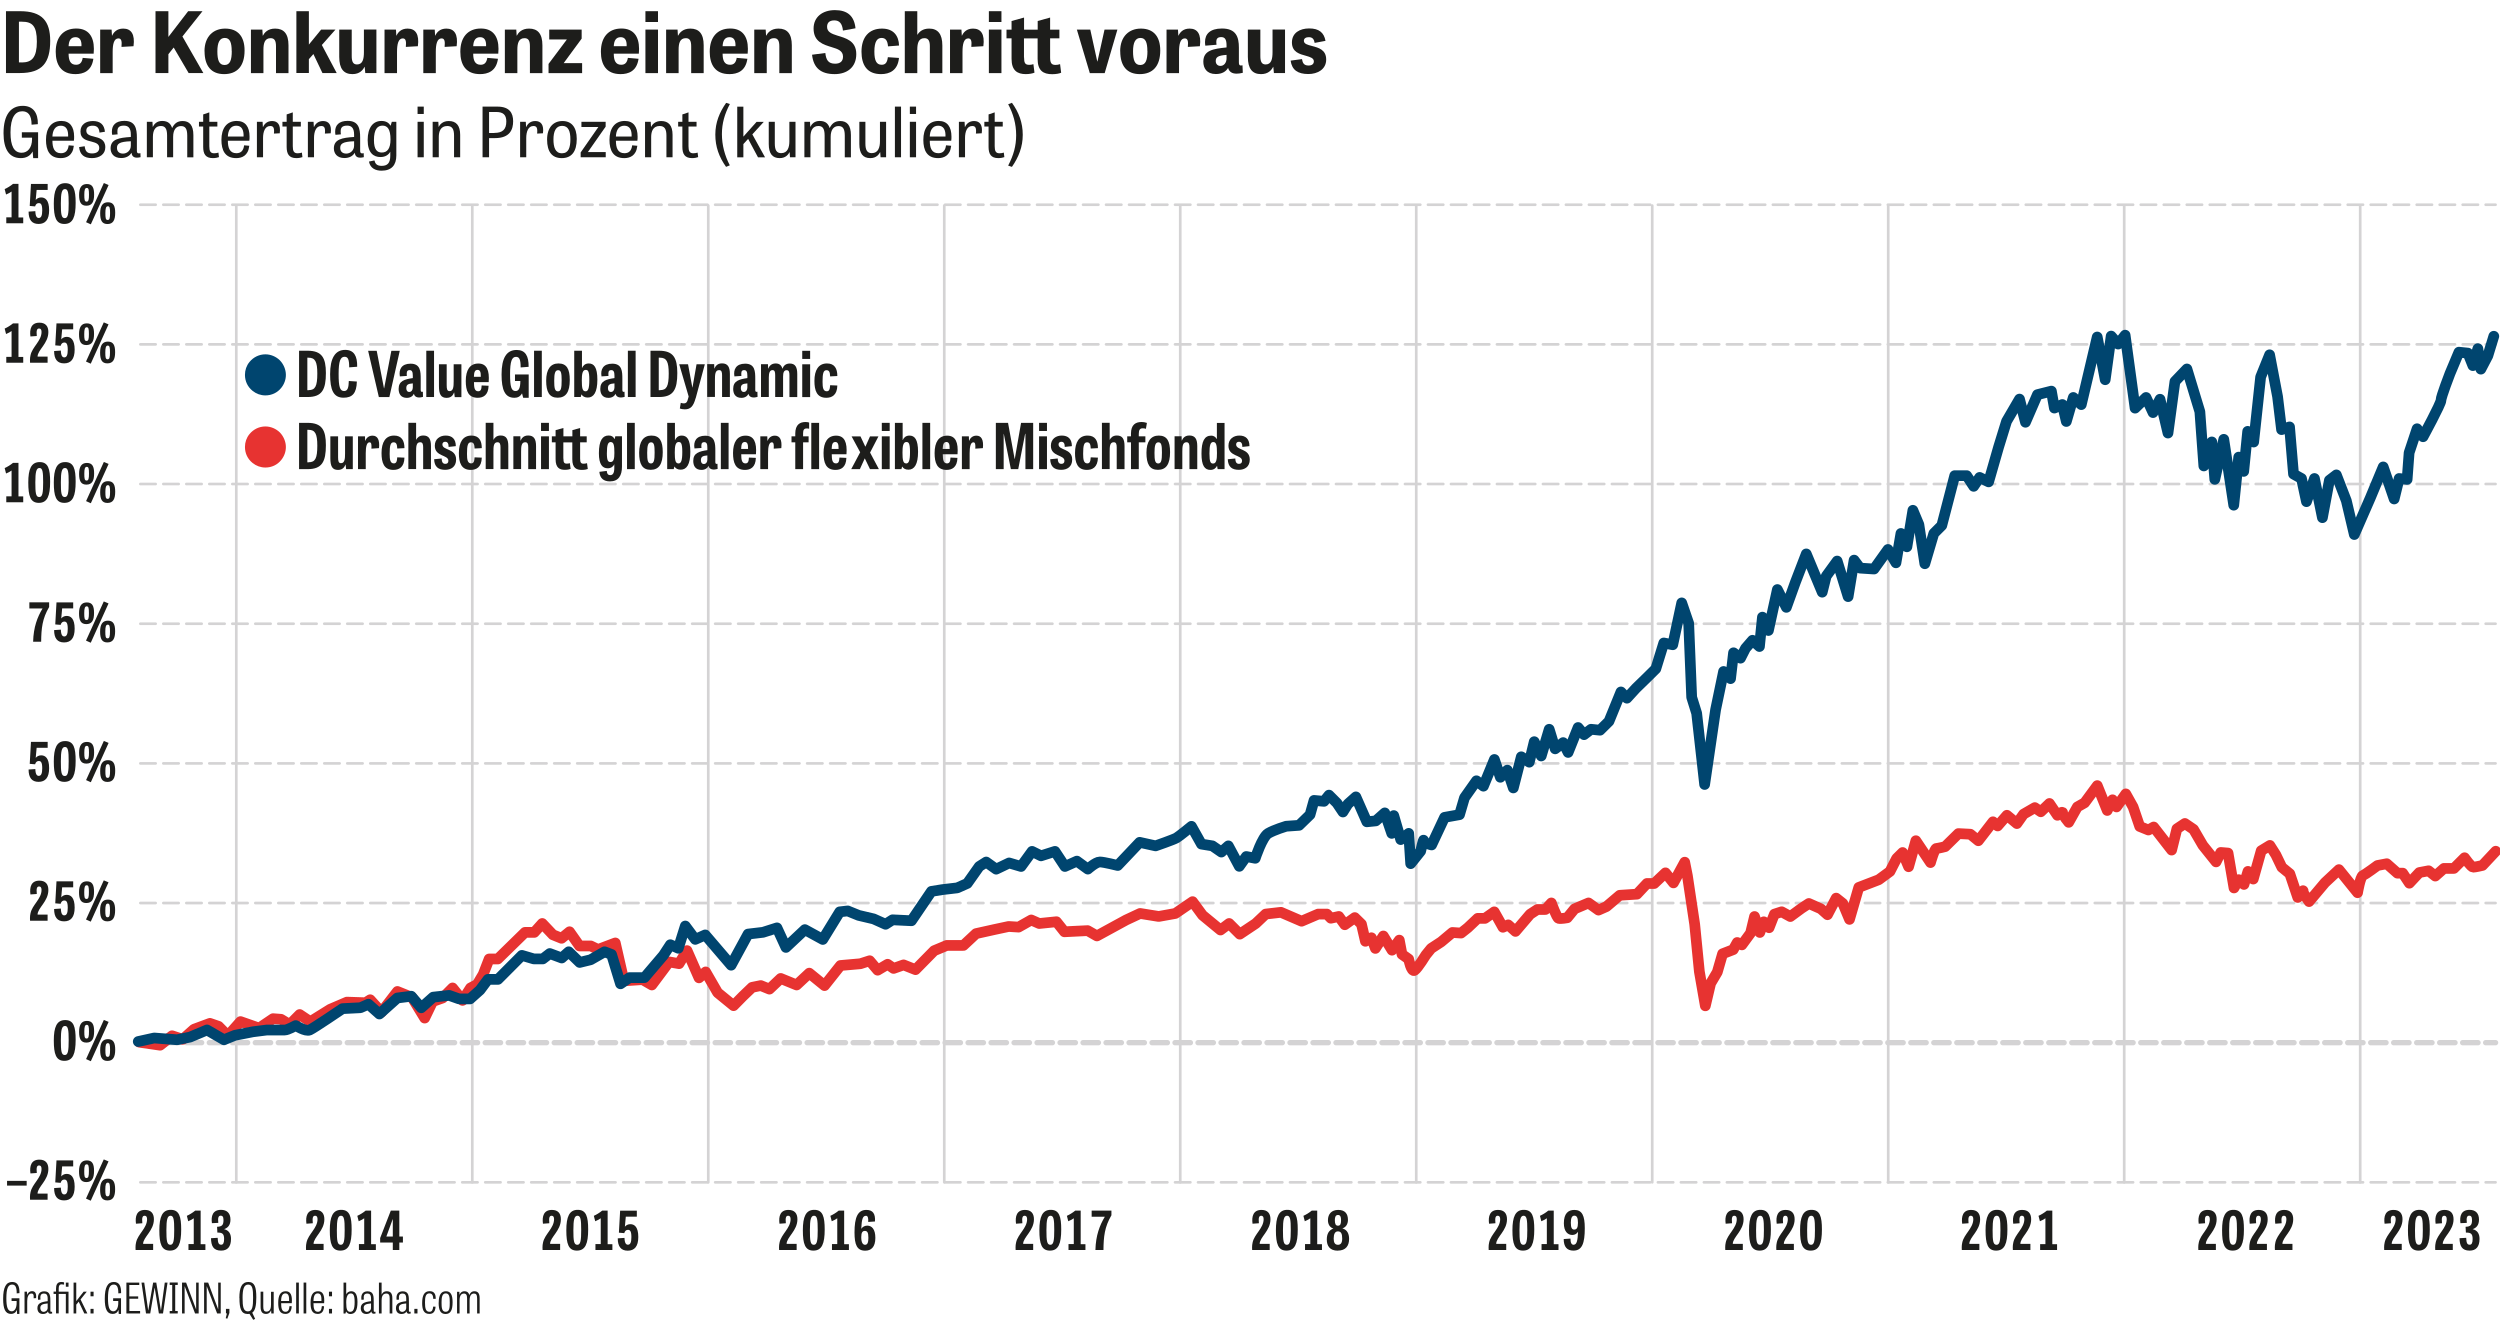 <?xml version="1.0" encoding="UTF-8"?>
<svg xmlns="http://www.w3.org/2000/svg" xmlns:xlink="http://www.w3.org/1999/xlink" id="a" data-name="Ebene 1" viewBox="0 0 326.18 172.69">
  <defs>
    <style>
      .c, .d, .e, .f, .g, .h, .i {
        fill: none;
      }

      .d {
        stroke: #e73331;
      }

      .d, .e {
        stroke-width: 1.4px;
      }

      .d, .e, .f, .h, .i {
        stroke-linecap: round;
        stroke-linejoin: round;
      }

      .e {
        stroke: #00456f;
      }

      .f, .h {
        stroke-width: .35px;
      }

      .f, .h, .i {
        stroke: #d4d3d4;
      }

      .j {
        fill: #00456f;
      }

      .k {
        fill: #e73331;
      }

      .l {
        fill: #1d1d1b;
      }

      .g {
        clip-path: url(#b);
      }

      .h, .i {
        stroke-dasharray: 0 0 2 1;
      }

      .i {
        stroke-width: .7px;
      }
    </style>
    <clipPath id="b">
      <rect class="c" x="17.34" y="26.53" width="308.84" height="127.91"></rect>
    </clipPath>
  </defs>
  <g>
    <path class="l" d="m.78,9.54V1.46h1.84c2.89,0,3.93,1.32,3.93,3.87,0,2.84-1.02,4.2-3.95,4.2H.78Zm2.06-1.39c1.33,0,1.97-.66,1.97-2.72s-.6-2.6-1.97-2.6h-.37v5.31h.37Z"></path>
    <path class="l" d="m12.18,7.68c-.23,1.63-1.34,1.99-2.34,1.99-1.85,0-2.57-1.22-2.57-2.92,0-1.9.99-3.03,2.68-3.03,1.54,0,2.3.99,2.3,2.66,0,.2-.01.41-.03.62h-3.27c0,.89.24,1.45.97,1.45.47,0,.77-.25.87-.9l1.4.12Zm-1.55-1.65c.04-.84-.27-1.18-.78-1.18-.6,0-.87.44-.9,1.18h1.68Z"></path>
    <path class="l" d="m15.85,6.12c.08-.77-.02-1.11-.4-1.11-.58,0-.75.75-.75,1.76v2.77h-1.63V3.86h1.49l.05.79h.02c.19-.41.58-.92,1.45-.92,1.03,0,1.55.73,1.34,2.3l-1.58.09Z"></path>
    <path class="l" d="m21.96,4.83l2.59-3.37h1.87l-2.62,3.3,2.73,4.77h-1.92l-1.95-3.33-.69.87v2.46h-1.68V1.46h1.68v3.37Z"></path>
  </g>
  <g>
    <path class="l" d="m26.68,6.7c0-1.96,1.17-2.97,2.7-2.97,1.62,0,2.53.99,2.53,2.86,0,2.05-.99,3.08-2.67,3.08s-2.55-1.07-2.55-2.97Zm3.55-.04c0-1.13-.24-1.71-.9-1.71s-.97.59-.97,1.74.22,1.79.94,1.79.94-.65.94-1.83Z"></path>
    <path class="l" d="m37.64,9.54h-1.63v-3.5c0-.75-.21-1.06-.7-1.06-.77,0-.94.66-.94,1.5v3.06h-1.63V3.86h1.49l.05.79h.02c.2-.38.63-.92,1.6-.92,1.12,0,1.74.66,1.74,2.18v3.63Z"></path>
    <path class="l" d="m40.29,5.83l1.61-1.97h1.87l-1.78,2.01,1.94,3.66h-1.86l-1.18-2.48-.59.67v1.8h-1.63V1.46h1.63v4.37Z"></path>
  </g>
  <g>
    <path class="l" d="m44.26,3.86h1.63v3.45c0,.74.18,1.1.69,1.1.75,0,.9-.72.9-1.6v-2.96h1.63v5.68h-1.45l-.08-.81h-.02c-.21.41-.62.95-1.58.95-1.12,0-1.72-.68-1.72-2.26v-3.55Z"></path>
    <path class="l" d="m52.95,6.12c.08-.77-.02-1.11-.4-1.11-.58,0-.75.75-.75,1.76v2.77h-1.63V3.86h1.49l.05.79h.02c.19-.41.58-.92,1.45-.92,1.03,0,1.55.73,1.34,2.3l-1.58.09Z"></path>
    <path class="l" d="m58.01,6.12c.08-.77-.02-1.11-.4-1.11-.58,0-.75.75-.75,1.76v2.77h-1.63V3.86h1.49l.05.79h.02c.19-.41.58-.92,1.45-.92,1.03,0,1.55.73,1.34,2.3l-1.58.09Z"></path>
    <path class="l" d="m64.97,7.68c-.23,1.63-1.34,1.99-2.34,1.99-1.85,0-2.57-1.22-2.57-2.92,0-1.9.99-3.03,2.68-3.03,1.54,0,2.3.99,2.3,2.66,0,.2-.01.41-.03.62h-3.27c0,.89.24,1.45.97,1.45.47,0,.77-.25.87-.9l1.4.12Zm-1.55-1.65c.04-.84-.27-1.18-.78-1.18-.6,0-.87.44-.9,1.18h1.68Z"></path>
    <path class="l" d="m70.77,9.54h-1.63v-3.5c0-.75-.21-1.06-.7-1.06-.77,0-.94.66-.94,1.5v3.06h-1.63V3.86h1.49l.05.79h.02c.2-.38.63-.92,1.6-.92,1.12,0,1.74.66,1.74,2.18v3.63Z"></path>
    <path class="l" d="m71.65,3.86h4.24v1.18l-2.35,3.2h2.41v1.3h-4.38v-1.2l2.39-3.19h-2.3v-1.29Z"></path>
    <path class="l" d="m83.31,7.68c-.23,1.63-1.34,1.99-2.34,1.99-1.85,0-2.57-1.22-2.57-2.92,0-1.9.99-3.03,2.68-3.03,1.54,0,2.3.99,2.3,2.66,0,.2-.01.41-.03.62h-3.27c0,.89.24,1.45.97,1.45.47,0,.77-.25.87-.9l1.4.12Zm-1.55-1.65c.04-.84-.27-1.18-.78-1.18-.6,0-.87.44-.9,1.18h1.68Z"></path>
    <path class="l" d="m84.21,1.46h1.64v1.41h-1.64v-1.41Zm0,2.4h1.64v5.68h-1.64V3.86Z"></path>
    <path class="l" d="m91.81,9.54h-1.63v-3.5c0-.75-.21-1.06-.7-1.06-.77,0-.94.66-.94,1.5v3.06h-1.63V3.86h1.49l.05.79h.02c.2-.38.63-.92,1.6-.92,1.12,0,1.74.66,1.74,2.18v3.63Z"></path>
    <path class="l" d="m97.51,7.68c-.23,1.63-1.34,1.99-2.34,1.99-1.85,0-2.57-1.22-2.57-2.92,0-1.9.99-3.03,2.68-3.03,1.54,0,2.3.99,2.3,2.66,0,.2-.01.41-.03.62h-3.27c0,.89.24,1.45.97,1.45.47,0,.77-.25.87-.9l1.4.12Zm-1.55-1.65c.04-.84-.27-1.18-.78-1.18-.6,0-.87.44-.9,1.18h1.68Z"></path>
    <path class="l" d="m103.31,9.54h-1.63v-3.5c0-.75-.21-1.06-.7-1.06-.77,0-.94.66-.94,1.5v3.06h-1.63V3.86h1.49l.05.79h.02c.2-.38.63-.92,1.6-.92,1.12,0,1.74.66,1.74,2.18v3.63Z"></path>
    <path class="l" d="m109.98,3.97c-.1-.92-.47-1.31-1.12-1.31s-.95.31-.95.84c0,.68.6.91,1.33,1.14,1.09.34,2.48.66,2.48,2.42s-1.25,2.61-2.81,2.61c-1.8,0-2.77-.79-2.96-2.53l1.73-.23c.1.9.38,1.4,1.28,1.4.67,0,1.03-.32,1.03-.92,0-.76-.67-1-1.45-1.23-1.09-.34-2.39-.69-2.39-2.44,0-1.51,1.17-2.4,2.79-2.4s2.51.75,2.68,2.37l-1.65.3Z"></path>
    <path class="l" d="m115.86,6.05c-.06-.83-.37-1.1-.84-1.1-.56,0-.94.44-.94,1.78,0,1.21.29,1.72.95,1.72.45,0,.72-.23.81-.99l1.45.1c-.15,1.63-1.23,2.11-2.34,2.11-1.86,0-2.55-1.23-2.55-2.93,0-1.9.99-3.01,2.67-3.01,1.53,0,2.19.95,2.23,2.21l-1.45.11Z"></path>
    <path class="l" d="m122.95,9.54h-1.63v-3.5c0-.67-.17-1.06-.7-1.06-.76,0-.94.64-.94,1.49v3.07h-1.63V1.46h1.63v3.07h.02c.24-.38.68-.8,1.53-.8,1.11,0,1.72.68,1.72,2.21v3.6Z"></path>
    <path class="l" d="m126.73,6.12c.08-.77-.02-1.11-.4-1.11-.58,0-.75.75-.75,1.76v2.77h-1.63V3.86h1.49l.05.79h.02c.19-.41.58-.92,1.45-.92,1.03,0,1.55.73,1.34,2.3l-1.58.09Z"></path>
    <path class="l" d="m129.02,1.46h1.64v1.41h-1.64v-1.41Zm0,2.4h1.64v5.68h-1.64V3.86Z"></path>
    <path class="l" d="m133.61,7.48c0,.73.14.98.67.98.19,0,.34-.02.55-.09l.14,1.11c-.23.1-.66.19-1.13.19-1.1,0-1.86-.46-1.86-1.99v-2.68h-.66v-1.13h.66v-1.13l1.63-.45v1.58h1.78v-1.13l1.62-.45v1.58h1.21v1.13h-1.21v2.49c0,.73.18.98.7.98.19,0,.39-.03.6-.1l.14,1.12c-.23.1-.65.19-1.17.19-1.16,0-1.9-.46-1.9-1.99v-2.68h-1.78v2.49Z"></path>
    <path class="l" d="m142.19,9.54l-1.69-5.68h1.75l.91,4.15h.03l.92-4.15h1.68l-1.66,5.68h-1.95Z"></path>
    <path class="l" d="m146.15,6.7c0-1.96,1.17-2.97,2.7-2.97,1.62,0,2.53.99,2.53,2.86,0,2.05-.99,3.08-2.67,3.08s-2.55-1.07-2.55-2.97Zm3.55-.04c0-1.13-.24-1.71-.9-1.71s-.97.59-.97,1.74.22,1.79.94,1.79.94-.65.94-1.83Z"></path>
    <path class="l" d="m154.98,6.12c.08-.77-.02-1.11-.4-1.11-.58,0-.75.75-.75,1.76v2.77h-1.63V3.86h1.49l.05.79h.02c.19-.41.58-.92,1.45-.92,1.03,0,1.55.73,1.34,2.3l-1.58.09Z"></path>
    <path class="l" d="m162.15,9.5c-.31.08-.58.11-.81.11-.59,0-.97-.24-1.11-.76-.27.48-.78.81-1.6.81-1.2,0-1.63-.78-1.63-1.61,0-1.49,1.29-1.68,3.03-1.86v-.25c0-.78-.2-1.1-.7-1.1s-.64.25-.64.64c0,.11.01.23.03.36l-1.46.12c-.03-.17-.04-.33-.04-.48,0-1.03.65-1.76,2.21-1.76,1.85,0,2.21,1.11,2.21,2.5v1.93c0,.26.06.4.26.4.05,0,.13-.01.21-.03l.04.99Zm-2.12-2.34c-1.14.08-1.41.31-1.41.81,0,.37.24.63.61.63.49,0,.8-.45.8-.97v-.47Z"></path>
    <path class="l" d="m162.81,3.86h1.63v3.45c0,.74.18,1.1.69,1.1.75,0,.9-.72.9-1.6v-2.96h1.63v5.68h-1.45l-.08-.81h-.02c-.21.41-.62.95-1.58.95-1.12,0-1.72-.68-1.72-2.26v-3.55Z"></path>
    <path class="l" d="m171.53,5.62c-.07-.48-.27-.77-.76-.77-.36,0-.65.14-.65.47,0,.41.48.53,1.06.68.84.22,1.85.48,1.85,1.77s-1.14,1.89-2.32,1.89c-1.38,0-2.15-.52-2.32-1.75l1.48-.2c.09.52.26.84.86.84.45,0,.69-.21.69-.54,0-.43-.47-.57-1.03-.73-.81-.22-1.83-.47-1.83-1.74s1.06-1.83,2.25-1.83c1.27,0,1.93.53,2.13,1.62l-1.42.27Z"></path>
  </g>
  <g>
    <path class="l" d="m2.85,17.26h2.12v3.37h-.64l-.07-.87c-.32.6-.87.87-1.54.87-1.49,0-2.26-1.11-2.26-3.25,0-2.46.98-3.57,2.51-3.57,1.32,0,2,.89,1.97,2.39l-.82.07c0-1.31-.5-1.75-1.22-1.75-.89,0-1.53.76-1.53,2.77,0,1.77.47,2.64,1.46,2.64.8,0,1.34-.68,1.35-1.74v-.23h-1.33v-.7Z"></path>
    <path class="l" d="m9.63,19.04c-.14,1.3-.99,1.59-1.7,1.59-1.46,0-1.93-1.02-1.93-2.38,0-1.5.68-2.47,2.01-2.47,1.1,0,1.66.75,1.66,2.05,0,.17,0,.34-.03.53h-2.8c0,.92.24,1.63,1.11,1.63.57,0,.92-.3,1.01-1.03l.68.06Zm-.74-1.23c.03-.84-.23-1.41-.96-1.41-.77,0-1.07.68-1.09,1.41h2.05Z"></path>
    <path class="l" d="m12.98,17.3c-.05-.58-.28-.9-.88-.9-.52,0-.84.21-.84.65,0,.51.47.64,1,.77.68.17,1.48.36,1.48,1.4,0,.9-.75,1.41-1.75,1.41s-1.57-.44-1.67-1.44l.73-.11c.07.6.27.94.96.94.65,0,.94-.3.94-.72,0-.53-.45-.67-.96-.81-.69-.18-1.49-.32-1.49-1.34,0-.9.71-1.36,1.62-1.36.99,0,1.49.5,1.57,1.4l-.7.11Z"></path>
    <path class="l" d="m18.33,20.51c-.18.04-.33.06-.46.06-.49,0-.66-.26-.72-.64-.22.41-.69.69-1.34.69-.98,0-1.38-.62-1.38-1.26,0-1.2,1.1-1.39,2.64-1.49v-.31c0-.92-.39-1.17-.91-1.17-.69,0-.84.32-.84.74,0,.13,0,.27.03.4l-.71.06c-.04-.15-.04-.31-.04-.45,0-.8.5-1.37,1.63-1.37,1.44,0,1.63,1.01,1.63,2.19v1.7c0,.24.06.35.25.35.05,0,.13,0,.21-.03l.02.51Zm-1.26-2.08c-1.51.05-1.81.34-1.81.87,0,.42.25.74.79.74s1.02-.43,1.02-1.04v-.57Z"></path>
    <path class="l" d="m22.46,16.7c.28-.57.67-.91,1.37-.91.88,0,1.4.54,1.4,1.84v2.9h-.8v-2.84c0-.98-.31-1.24-.82-1.24-.59,0-1.02.43-1.02,1.4v2.67h-.79v-2.84c0-.96-.3-1.24-.81-1.24-.66,0-1.04.48-1.04,1.41v2.67h-.79v-4.63h.73l.04.68h0c.18-.38.53-.79,1.23-.79.8,0,1.13.41,1.29.91Z"></path>
    <path class="l" d="m25.96,15.89h.55v-.96l.8-.27v1.23h1.05v.62h-1.05v2.56c0,.64.14.93.63.93.21,0,.39-.04.56-.09l.07.59c-.15.06-.46.13-.79.13-.96,0-1.27-.54-1.27-1.47v-2.65h-.55v-.62Z"></path>
  </g>
  <g>
    <path class="l" d="m32.52,19.04c-.14,1.3-.99,1.59-1.7,1.59-1.46,0-1.93-1.02-1.93-2.38,0-1.5.68-2.47,2.01-2.47,1.1,0,1.66.75,1.66,2.05,0,.17,0,.34-.03.53h-2.8c0,.92.24,1.63,1.11,1.63.57,0,.92-.3,1.01-1.03l.68.06Zm-.74-1.23c.03-.84-.23-1.41-.96-1.41-.77,0-1.07.68-1.09,1.41h2.05Z"></path>
    <path class="l" d="m35.74,17.43c.08-.77-.08-.99-.48-.99-.68,0-.94.73-.94,1.58v2.5h-.8v-4.63h.74l.04.68h.02c.17-.4.54-.78,1.18-.78.73,0,1.15.49,1,1.6l-.76.04Z"></path>
    <path class="l" d="m36.85,15.89h.55v-.96l.8-.27v1.23h1.05v.62h-1.05v2.56c0,.64.14.93.63.93.21,0,.39-.04.56-.09l.07.59c-.15.06-.46.13-.79.13-.96,0-1.27-.54-1.27-1.47v-2.65h-.55v-.62Z"></path>
    <path class="l" d="m42.39,17.43c.08-.77-.08-.99-.48-.99-.68,0-.94.73-.94,1.58v2.5h-.8v-4.63h.74l.04.68h.02c.17-.4.54-.78,1.18-.78.73,0,1.15.49,1,1.6l-.76.04Z"></path>
  </g>
  <g>
    <path class="l" d="m47.46,20.51c-.18.04-.33.06-.46.06-.49,0-.66-.26-.72-.64-.22.41-.69.69-1.34.69-.98,0-1.38-.62-1.38-1.26,0-1.2,1.1-1.39,2.64-1.49v-.31c0-.92-.39-1.17-.91-1.17-.69,0-.84.32-.84.74,0,.13,0,.27.03.4l-.71.06c-.04-.15-.04-.31-.04-.45,0-.8.5-1.37,1.63-1.37,1.44,0,1.63,1.01,1.63,2.19v1.7c0,.24.06.35.25.35.05,0,.13,0,.21-.03l.02.51Zm-1.26-2.08c-1.51.05-1.81.34-1.81.87,0,.42.25.74.79.74s1.02-.43,1.02-1.04v-.57Z"></path>
    <path class="l" d="m51.71,15.89v4.39c0,1.27-.63,1.99-1.93,1.99-.77,0-1.48-.31-1.64-1.19l.71-.15c.11.43.31.71.95.71.74,0,1.12-.36,1.12-1.32v-.53h0c-.19.36-.59.7-1.28.7-.9,0-1.67-.54-1.67-2.21s.72-2.5,1.8-2.5c.62,0,.97.26,1.18.61h.02l.15-.5h.59Zm-1.8.5c-.64,0-1.12.45-1.12,1.88,0,1.26.41,1.63,1.03,1.63.71,0,1.13-.51,1.13-1.71,0-1.35-.41-1.8-1.04-1.8Z"></path>
  </g>
  <g>
    <path class="l" d="m54.48,13.91h.81v.96h-.81v-.96Zm0,1.98h.81v4.63h-.81v-4.63Z"></path>
    <path class="l" d="m60.04,20.52h-.8v-2.84c0-.86-.26-1.24-.88-1.24-.89,0-1.11.73-1.11,1.44v2.64h-.8v-4.63h.74l.04.68h0c.16-.32.53-.78,1.32-.78.97,0,1.49.58,1.49,1.81v2.93Z"></path>
    <path class="l" d="m63.81,20.52h-.85v-6.61h1.94c1.59,0,2.05.85,2.05,1.91s-.4,2.2-2.37,2.2h-.77v2.5Zm.7-3.18c1.07,0,1.55-.46,1.55-1.49,0-.85-.39-1.24-1.33-1.24h-.92v2.74h.7Z"></path>
    <path class="l" d="m70.08,17.43c.08-.77-.08-.99-.48-.99-.68,0-.94.73-.94,1.58v2.5h-.8v-4.63h.74l.04.68h.02c.17-.4.54-.78,1.18-.78.73,0,1.15.49,1,1.6l-.76.04Z"></path>
    <path class="l" d="m71.38,18.21c0-1.59.83-2.42,2.01-2.42s1.86.81,1.86,2.33c0,1.67-.68,2.51-1.96,2.51s-1.91-.85-1.91-2.42Zm3.04-.04c0-1.03-.25-1.75-1.08-1.75s-1.13.75-1.13,1.77.24,1.81,1.11,1.81,1.1-.77,1.1-1.84Z"></path>
  </g>
  <path class="l" d="m75.87,15.89h3.15v.63l-2.32,3.32h2.33v.68h-3.27v-.63l2.31-3.32h-2.21v-.68Z"></path>
  <g>
    <path class="l" d="m83.15,19.04c-.14,1.3-.99,1.59-1.7,1.59-1.46,0-1.93-1.02-1.93-2.38,0-1.5.68-2.47,2.01-2.47,1.1,0,1.66.75,1.66,2.05,0,.17,0,.34-.03.53h-2.8c0,.92.24,1.63,1.11,1.63.57,0,.92-.3,1.01-1.03l.68.06Zm-.74-1.23c.03-.84-.23-1.41-.96-1.41-.77,0-1.07.68-1.09,1.41h2.05Z"></path>
    <path class="l" d="m87.75,20.52h-.8v-2.84c0-.86-.26-1.24-.88-1.24-.89,0-1.11.73-1.11,1.44v2.64h-.8v-4.63h.74l.04.68h0c.16-.32.53-.78,1.32-.78.97,0,1.49.58,1.49,1.81v2.93Z"></path>
    <path class="l" d="m88.48,15.89h.55v-.96l.8-.27v1.23h1.05v.62h-1.05v2.56c0,.64.14.93.63.93.21,0,.39-.04.56-.09l.07.59c-.15.06-.46.13-.79.13-.96,0-1.27-.54-1.27-1.47v-2.65h-.55v-.62Z"></path>
    <path class="l" d="m95.23,13.57c-.68,1.29-1.04,2.51-1.04,3.93s.37,2.81,1.03,4.07l-.49.2c-.92-1.3-1.4-2.62-1.4-4.21s.54-2.89,1.41-4.14l.49.15Z"></path>
    <path class="l" d="m96.98,17.84l1.73-1.94h.94l-1.49,1.63,1.66,3h-.92l-1.29-2.41-.62.68v1.73h-.8v-6.61h.8v3.93Z"></path>
  </g>
  <g>
    <path class="l" d="m100.29,15.89h.8v2.84c0,.87.25,1.25.83,1.25.86,0,1.07-.78,1.07-1.55v-2.54h.8v4.63h-.72l-.05-.68h0c-.17.31-.5.79-1.29.79-.95,0-1.43-.58-1.43-1.85v-2.89Z"></path>
    <path class="l" d="m108.25,16.7c.28-.57.67-.91,1.37-.91.88,0,1.4.54,1.4,1.84v2.9h-.8v-2.84c0-.98-.31-1.24-.82-1.24-.59,0-1.02.43-1.02,1.4v2.67h-.79v-2.84c0-.96-.3-1.24-.81-1.24-.66,0-1.04.48-1.04,1.41v2.67h-.79v-4.63h.73l.04.68h0c.18-.38.53-.79,1.23-.79.8,0,1.13.41,1.29.91Z"></path>
    <path class="l" d="m112.11,15.89h.8v2.84c0,.87.25,1.25.83,1.25.86,0,1.07-.78,1.07-1.55v-2.54h.8v4.63h-.72l-.05-.68h0c-.17.31-.5.79-1.29.79-.95,0-1.43-.58-1.43-1.85v-2.89Z"></path>
    <path class="l" d="m117.56,20.52h-.8v-6.61h.8v6.61Z"></path>
    <path class="l" d="m118.71,13.91h.81v.96h-.81v-.96Zm0,1.98h.81v4.63h-.81v-4.63Z"></path>
    <path class="l" d="m124.1,19.04c-.14,1.3-.99,1.59-1.7,1.59-1.46,0-1.93-1.02-1.93-2.38,0-1.5.68-2.47,2.01-2.47,1.1,0,1.66.75,1.66,2.05,0,.17,0,.34-.03.53h-2.8c0,.92.24,1.63,1.11,1.63.57,0,.92-.3,1.01-1.03l.68.06Zm-.74-1.23c.03-.84-.23-1.41-.96-1.41-.77,0-1.07.68-1.09,1.41h2.05Z"></path>
    <path class="l" d="m127.33,17.43c.08-.77-.08-.99-.48-.99-.68,0-.94.73-.94,1.58v2.5h-.8v-4.63h.74l.04.68h.02c.17-.4.54-.78,1.18-.78.73,0,1.15.49,1,1.6l-.76.04Z"></path>
    <path class="l" d="m128.43,15.89h.55v-.96l.8-.27v1.23h1.05v.62h-1.05v2.56c0,.64.14.93.63.93.21,0,.39-.04.56-.09l.07.59c-.15.06-.46.13-.79.13-.96,0-1.27-.54-1.27-1.47v-2.65h-.55v-.62Z"></path>
    <path class="l" d="m131.54,21.6c.71-1.37,1.04-2.57,1.04-3.96,0-1.49-.38-2.79-1.04-4.04l.49-.19c.9,1.25,1.41,2.59,1.41,4.18s-.54,2.92-1.41,4.18l-.49-.16Z"></path>
  </g>
  <g class="g">
    <line class="h" x1="18.31" y1="154.26" x2="325.6" y2="154.26"></line>
    <line class="i" x1="18.31" y1="136.04" x2="325.6" y2="136.04"></line>
    <path class="h" d="m18.31,117.82h307.29M18.31,99.6h307.29M18.31,81.38h307.29M18.31,63.15h307.29M18.31,44.93h307.29M18.31,26.71h307.29"></path>
    <path class="f" d="m30.83,154.26V26.82m30.79,127.44V26.82m30.79,127.44V26.82m30.79,127.44V26.82m30.79,127.44V26.82m30.79,127.44V26.82m30.79,127.44V26.82m30.79,127.44V26.82m30.79,127.44V26.82m30.79,127.44V26.82"></path>
    <path class="d" d="m18.2,135.98l2.69.39,1.56-1.23,1.39.46,1.47-1.31,2.08-.77,1.13.39,1.21,1.23,1.65-1.85,2.43.85,1.82-1.23,1.04.08,1.13.69,1.3-1.31,1.39.93,2.6-1.62,2.17-.93,2.43.08.61-.39,1.47,1.62,2.08-2.7,1.91.77,1.65,2.7,1.04-2.16,1.3-.46,1.3-1.31,1.3,1.62,1.04-1.62.87-.46.78-1.31.78-2.01h1.13l3.55-3.47h1.21l1.04-1.16,1.39,1.47,1.13.46,1.04-.85,1.3,1.85h1.47l.95.46,2.25-.85,1.13,4.94,2.43-.16,1.21.7,2.25-3.01,1.3.23,1.04-1.7,1.56,3.55.87-.77,1.56,2.7,2.08,1.7,1.21-1.23,1.21-1.16,1.13-.23,1.13.46,1.47-1.39,2.08.85,1.65-1.54,1.99,1.62,2.08-2.62,2.6-.23,1.21-.39,1.04,1.23,1.3-.77.78.54,1.3-.46,1.56.62,2.43-2.47,1.65-.69h2.17l1.65-1.54,2.43-.54,1.82-.39,1.3.08,1.65-.93,1.04.46,2.25-.23,1.04,1.31,3.03-.15,1.21.69,3.81-2.08,1.82-.85,2.43.39,2.17-.39,2.25-1.54,1.3,1.77,2.34,1.93,1.13-.85,1.39,1.39,2.08-1.39,1.3-1.23,1.99-.23,2.69,1.16,2.17-.93h1.13l.52.54,1.04-.23.78,1.08,1.3-.93.87.85.52,2.24.78-.46.52,1.39,1.04-1.62,1.13,1.85.95-1.31.35,1.85.87.62s.35,1.77.78,1.47c.43-.31,1.47-2.01,1.47-2.01l.69-.85,1.3-.85,1.47-1.23,1.13.08.87-.69,1.3-1.23h.95l1.21-.85.61,1.08.52.93.69-.31.95.85,1.91-2.24.95-.62h1.04l.78-.85s.69,1.93.95,2.01c.26.08,1.13-.08,1.13-.08l.95-1.16,1.82-.77,1.3.93,1.04-.46,1.73-1.47,2.25-.15,1.3-1.39h.95l1.47-1.39,1.04,1.31,1.47-2.7.35,1.77.95,6.33.61,6.17.78,4.47.69-2.93.87-1.47.69-2.39,1.39-.54.52-.93.61.31,1.13-1.54.52-2.16.69,2.08.52-1.39.69.77.69-1.77.95-.31,1.13.62,1.47-1.08.95-.62,1.56.69.87.77,1.13-2.16.87.69.87,2.08,1.21-4.17,2.6-1,1.47-1.08.87-1.7.78-.77.78,1.85.95-3.39,1.91,2.85s.52-1.85.78-1.85,1.13-.23,1.13-.23l1.73-1.7,1.56.08,1.04.85,1.91-2.47.61.54,1.21-1.39,1.3,1.08.87-1.23,1.47-.85.78.54,1.13-1.08,1.04,1.54s.69-.62.69-.31.78,1.23.78,1.23l1.13-2.01.95-.54,1.65-2.24,1.3,3.24.69-1.39.52.93,1.21-1.7.95,1.7.87,2.55,1.13.46.69-.39,2.34,3.01.69-2.78,1.04-.69,1.13.77,1.21,2.08,1.73,2.16.61-1.23.95.08.78,4.55.61-1.08.69.62.52-1.7.69,1,1.04-3.7,1.13-.69.78,1.23.78,1.62,1.04.85,1.04,3.09s.78-1.08.69-.85c-.09.23.78,1.39.78,1.39l2.08-2.47,1.82-1.7,2.43,3.01s.35-2.08.69-2.24c.35-.15,1.91-1.31,1.91-1.31l1.21-.23,1.39,1.23h.69l.87,1.31,1.3-1.39,1.21-.23.87.69,1.13-1h1.3l1.39-1.39s.87,1.23,1.13,1.23,1.21-.23,1.21-.23l1.73-1.85"></path>
    <path class="e" d="m18.04,135.89l2.08-.46,2.99.23,1.69-.35,2.21-.93,2.21,1.28,1.43-.58,2.34-.46,1.82-.23h2.34c.39,0,1.43-.58,1.43-.58,0,0,1.3.81,1.82.58.52-.23,4.29-2.79,4.29-2.79l2.34-.12,1.04-.46,1.43,1.28,2.34-2.09,1.82-.23,1.3,1.51,1.56-1.39,2.08-.23,1.3.46h1.43l1.3-1.16,1.04-1.39h1.3l3.12-3.13,1.56.46h1.17l.91-.7,1.56.58.91-.81,1.43,1.39,1.43-.35,1.82-1.04.91.35,1.17,3.83,1.17-.81h1.95l2.47-2.9.91-1.39,1.04.46.91-2.9,1.3,1.74,1.3-.58,3.38,3.95,2.21-4.06,1.95-.23,1.82-.58,1.17,2.55,2.47-2.32,2.34,1.28,2.21-3.6,1.04-.12,1.43.58,1.95.46,1.56.7.91-.58,2.47.12,2.6-3.83,1.43-.23,1.95-.23,1.3-.58,1.56-2.21.91-.58,1.3.93,1.69-.81,1.56.46,1.43-1.97,1.17.58,1.82-.58,1.3,1.97,1.56-.7,1.43,1.04s1.04-.93,1.56-.93,2.34.46,2.34.46l2.86-3.02,2.08.46s2.34-.81,2.73-1.04c.39-.23,1.95-1.51,1.95-1.51l1.3,2.32,1.43.23,1.17.81.91-.81,1.43,2.67.91-1.28,1.17.23s.91-2.79,1.69-3.25c.78-.46,2.34-.93,2.34-.93l1.69-.12,1.43-1.39.52-1.86,1.3.12.65-.81,1.04,1.04.78,1.16.65-1.04,1.04-.93,1.43,3.25,1.17-.12,1.17-1.04.91,2.67.26-2.32.91,3.13,1.04-.81.26,3.95,1.3-1.63s.39-1.74.39-1.39,1.04.58,1.04.58l1.69-3.6,1.95-.35.65-2.21,1.56-2.21.91.7,1.43-3.48.78,2.32.91-.93.78,2.32,1.04-4.06,1.04.7.65-2.67.91,1.86,1.04-3.48.78,2.55,1.04-.81.65,1.28,1.3-3.25.78.93.91-.7,1.17.12,1.17-1.16,1.56-3.83.78.81,1.17-1.28,1.43-1.39,1.17-1.16,1.04-3.37,1.17.23,1.17-5.46.91,2.67.39,9.64.65,2.09,1.04,9.29,1.43-9.75,1.04-4.99.91.93.39-3.37.91.7.65-1.28.91-1.05.91.81.39-3.83.78,1.74,1.17-5.34,1.17,2.32,1.17-3.25,1.43-3.72,2.08,4.99.52-2.09,1.43-1.97,1.43,4.64.78-4.76.78,1.04,1.82.12,1.82-2.55,1.04,1.74.65-3.83.78,1.74.78-4.76.78,1.86.78,5.11,1.17-3.95,1.04-1.04,1.69-6.5h1.56l.91,1.39.78-1.16,1.17.58,1.3-4.53,1.04-3.37,1.69-2.9.78,3.02,1.56-3.6,1.82-.46.39,2.21,1.04-.46.52,2.21.91-3.13,1.04.93,2.08-8.82,1.04,5.57.78-5.69.91,1.04.91-1.16,1.3,9.52,1.43-1.39.91,1.97.91-1.74,1.04,4.41.91-6.73,1.56-1.63,1.69,5.57.52,7.08,1.04-3.13.39,4.88,1.17-5.22,1.3,8.59.65-6.27.65,1.86.52-5.22.78,1.39.91-8.48,1.17-2.9,1.04,5.46.52,4.3,1.04-.35.52,6.15,1.04.58.65,3.02,1.04-3.02,1.04,5.11.91-4.88.91-.7,1.3,3.37,1.04,4.41,2.08-4.76,1.69-4.06,1.43,4.18.65-2.67,1.04.12.26-3.48,1.04-3.13.78,1.04s2.34-4.3,2.34-4.76,1.17-3.48,1.17-3.48l1.17-2.79,1.17.12.65,1.63.65-2.21.39,2.67.91-1.74.78-2.55"></path>
  </g>
  <path class="l" d="m18.67,162.29c.01-.88,1.41-1.71,1.41-3.21,0-.78-.39-1.22-1.17-1.22-1.07,0-1.3.83-1.17,1.8l.83-.06c-.08-.78.04-.98.31-.98.22,0,.31.18.31.45,0,1.18-1.22,1.95-1.44,3.05-.05.2-.07.42-.07.63,0,.11,0,.23.01.34h2.29v-.8h-1.31Zm3.5.88c1.11,0,1.47-.92,1.47-2.75,0-1.68-.25-2.57-1.36-2.57s-1.49.91-1.49,2.67.28,2.65,1.38,2.65h0Zm.05-.76c-.45,0-.51-.53-.51-1.91s.13-1.88.54-1.88.48.51.48,1.86-.08,1.93-.5,1.93h0Zm2.37.68h2.21v-.76h-.62v-4.38h-.71c-.35.29-.75.53-1.09.68l.18.71c.32-.13.58-.28.72-.39v3.37h-.69v.76Zm3.78-2.27c.61-.01.87.13.87.83,0,.53-.13.75-.38.75-.34,0-.43-.24-.46-.9l-.87.05c.02.99.29,1.62,1.32,1.62.83,0,1.29-.5,1.29-1.53,0-.62-.24-1.11-.9-1.27.44-.15.83-.48.83-1.25,0-.83-.46-1.27-1.23-1.27-1.1,0-1.32.82-1.19,1.74l.83-.04c-.08-.71.04-.94.32-.94.2,0,.36.11.36.57,0,.64-.18.86-.84.88l.04.74Z"></path>
  <path class="l" d="m40.91,162.29c.01-.88,1.41-1.71,1.41-3.21,0-.78-.39-1.22-1.17-1.22-1.07,0-1.3.83-1.17,1.8l.83-.06c-.08-.78.04-.98.31-.98.22,0,.31.18.31.45,0,1.18-1.22,1.95-1.44,3.05-.05.2-.07.42-.07.63,0,.11,0,.23.01.34h2.29v-.8h-1.31Zm3.5.88c1.11,0,1.47-.92,1.47-2.75,0-1.68-.25-2.57-1.36-2.57s-1.49.91-1.49,2.67.28,2.65,1.38,2.65h0Zm.05-.76c-.45,0-.51-.53-.51-1.91s.13-1.88.54-1.88.48.51.48,1.86-.08,1.93-.5,1.93h0Zm2.37.68h2.21v-.76h-.62v-4.38h-.71c-.35.29-.75.53-1.09.68l.18.71c.32-.13.58-.28.72-.39v3.37h-.69v.76Zm3.58-1.76l.83-2.27h.01v2.27h-.84Zm1.69-3.38h-1.11l-1.39,3.58v.59h1.65v.97h.85v-.97h.47v-.79h-.47v-3.38Z"></path>
  <path class="l" d="m71.77,162.29c.01-.88,1.41-1.71,1.41-3.21,0-.78-.39-1.22-1.17-1.22-1.07,0-1.3.83-1.17,1.8l.83-.06c-.08-.78.04-.98.31-.98.22,0,.31.18.31.45,0,1.18-1.22,1.95-1.44,3.05-.05.2-.07.42-.07.63,0,.11,0,.23.01.34h2.29v-.8h-1.31Zm3.5.88c1.11,0,1.47-.92,1.47-2.75,0-1.68-.25-2.57-1.36-2.57s-1.49.91-1.49,2.67.28,2.65,1.38,2.65h0Zm.05-.76c-.45,0-.51-.53-.51-1.91s.13-1.88.54-1.88.48.51.48,1.86-.08,1.93-.5,1.93h0Zm2.37.68h2.21v-.76h-.62v-4.38h-.71c-.35.29-.75.53-1.09.68l.18.71c.32-.13.58-.28.72-.39v3.37h-.69v.76Zm4.24-2.63c.25,0,.45.13.45.94,0,.67-.13,1-.45,1-.24,0-.43-.18-.45-.89l-.88.06c0,1.06.42,1.61,1.3,1.61s1.38-.55,1.38-1.79c0-1.32-.51-1.67-1.04-1.67-.3,0-.55.13-.71.33l.12-1.31h1.44v-.78h-2.18l-.16,2.87.7.06c.08-.29.25-.43.47-.43h0Z"></path>
  <path class="l" d="m102.63,162.29c.01-.88,1.41-1.71,1.41-3.21,0-.78-.39-1.22-1.17-1.22-1.07,0-1.3.83-1.17,1.8l.83-.06c-.08-.78.04-.98.31-.98.22,0,.31.18.31.45,0,1.18-1.22,1.95-1.44,3.05-.05.2-.07.42-.07.63,0,.11,0,.23.01.34h2.29v-.8h-1.31Zm3.5.88c1.11,0,1.47-.92,1.47-2.75,0-1.68-.25-2.57-1.36-2.57s-1.49.91-1.49,2.67.28,2.65,1.38,2.65h0Zm.05-.76c-.45,0-.51-.53-.51-1.91s.13-1.88.54-1.88.48.51.48,1.86-.08,1.93-.5,1.93h0Zm2.37.68h2.21v-.76h-.62v-4.38h-.71c-.35.29-.75.53-1.09.68l.18.71c.32-.13.58-.28.72-.39v3.37h-.69v.76Zm4.4-4.47c.27,0,.36.23.33.81l.88-.06c.07-1-.27-1.51-1.12-1.51-1.13,0-1.55.97-1.55,2.93,0,1.62.32,2.39,1.4,2.39.75,0,1.32-.45,1.32-1.67,0-1.13-.46-1.6-1.06-1.6-.34,0-.63.18-.78.42.05-1.29.22-1.69.57-1.69h0Zm-.11,1.98c.32,0,.46.21.46.9,0,.59-.11.91-.43.91-.29,0-.5-.28-.5-1,0-.61.17-.81.46-.81h0Z"></path>
  <path class="l" d="m133.49,162.29c.01-.88,1.41-1.71,1.41-3.21,0-.78-.39-1.22-1.17-1.22-1.07,0-1.3.83-1.17,1.8l.83-.06c-.08-.78.04-.98.31-.98.22,0,.31.18.31.45,0,1.18-1.22,1.95-1.44,3.05-.05.2-.07.42-.07.63,0,.11,0,.23.01.34h2.29v-.8h-1.31Zm3.5.88c1.11,0,1.47-.92,1.47-2.75,0-1.68-.25-2.57-1.36-2.57s-1.49.91-1.49,2.67.28,2.65,1.38,2.65h0Zm.05-.76c-.45,0-.51-.53-.51-1.91s.13-1.88.54-1.88.48.51.48,1.86-.08,1.93-.5,1.93h0Zm2.37.68h2.21v-.76h-.62v-4.38h-.71c-.35.29-.75.53-1.09.68l.18.71c.32-.13.58-.28.72-.39v3.37h-.69v.76Zm4.56,0c.02-1.73.14-3,1.04-4.53v-.61h-2.58v.8h1.72c-.67,1.12-1.18,2.42-1.23,4.34h1.04Z"></path>
  <path class="l" d="m164.35,162.29c.01-.88,1.41-1.71,1.41-3.21,0-.78-.39-1.22-1.17-1.22-1.07,0-1.3.83-1.17,1.8l.83-.06c-.08-.78.04-.98.31-.98.22,0,.31.18.31.45,0,1.18-1.22,1.95-1.44,3.05-.05.2-.07.42-.07.63,0,.11,0,.23.01.34h2.29v-.8h-1.31Zm3.5.88c1.11,0,1.47-.92,1.47-2.75,0-1.68-.25-2.57-1.36-2.57s-1.49.91-1.49,2.67.28,2.65,1.38,2.65h0Zm.05-.76c-.45,0-.51-.53-.51-1.91s.13-1.88.54-1.88.48.51.48,1.86-.08,1.93-.5,1.93h0Zm2.37.68h2.21v-.76h-.62v-4.38h-.71c-.35.29-.75.53-1.09.68l.18.71c.32-.13.58-.28.72-.39v3.37h-.69v.76Zm4.27.08c1.06,0,1.48-.64,1.48-1.53,0-.7-.27-1.2-.88-1.37.49-.15.73-.59.73-1.11,0-.78-.36-1.3-1.27-1.3-.87,0-1.34.54-1.34,1.34,0,.48.2.93.71,1.09-.6.22-.86.71-.86,1.44,0,.82.39,1.45,1.44,1.45h0Zm.03-.76c-.41,0-.56-.29-.56-.81,0-.61.18-.94.55-.94.43,0,.56.33.56.95,0,.53-.18.8-.55.8h0Zm0-2.49c-.32,0-.41-.26-.41-.74,0-.39.1-.66.41-.66s.4.26.4.64c0,.48-.06.76-.4.76h0Z"></path>
  <path class="l" d="m195.21,162.29c.01-.88,1.41-1.71,1.41-3.21,0-.78-.39-1.22-1.17-1.22-1.07,0-1.3.83-1.17,1.8l.83-.06c-.08-.78.04-.98.31-.98.22,0,.31.18.31.45,0,1.18-1.22,1.95-1.44,3.05-.05.2-.07.42-.07.63,0,.11,0,.23.01.34h2.29v-.8h-1.31Zm3.5.88c1.11,0,1.47-.92,1.47-2.75,0-1.68-.25-2.57-1.36-2.57s-1.49.91-1.49,2.67.28,2.65,1.38,2.65h0Zm.05-.76c-.45,0-.51-.53-.51-1.91s.13-1.88.54-1.88.48.51.48,1.86-.08,1.93-.5,1.93h0Zm2.37.68h2.21v-.76h-.62v-4.38h-.71c-.35.29-.75.53-1.09.68l.18.71c.32-.13.58-.28.72-.39v3.37h-.69v.76Zm4.2-.68c-.28,0-.42-.22-.43-.81l-.88.06c0,1.02.43,1.51,1.27,1.51,1.14,0,1.48-.97,1.48-2.93,0-1.62-.34-2.38-1.36-2.38-.8,0-1.37.46-1.37,1.74,0,1.06.5,1.53,1.11,1.53.34,0,.59-.18.74-.42-.04,1.18-.18,1.69-.57,1.69h0Zm.08-1.98c-.31,0-.46-.21-.46-.9,0-.6.14-.92.46-.92s.47.27.47.93-.17.88-.47.88h0Z"></path>
  <path class="l" d="m226.08,162.29c.01-.88,1.41-1.71,1.41-3.21,0-.78-.39-1.22-1.17-1.22-1.07,0-1.3.83-1.17,1.8l.83-.06c-.08-.78.04-.98.31-.98.22,0,.31.18.31.45,0,1.18-1.22,1.95-1.44,3.05-.05.2-.07.42-.07.63,0,.11,0,.23.01.34h2.29v-.8h-1.31Zm3.5.88c1.11,0,1.47-.92,1.47-2.75,0-1.68-.25-2.57-1.36-2.57s-1.49.91-1.49,2.67.28,2.65,1.38,2.65h0Zm.05-.76c-.45,0-.51-.53-.51-1.91s.13-1.88.54-1.88.48.51.48,1.86-.08,1.93-.5,1.93h0Zm3.11-.12c.01-.88,1.41-1.71,1.41-3.21,0-.78-.39-1.22-1.17-1.22-1.07,0-1.3.83-1.17,1.8l.83-.06c-.08-.78.04-.98.31-.98.22,0,.31.18.31.45,0,1.18-1.22,1.95-1.44,3.05-.05.2-.07.42-.07.63,0,.11,0,.23.01.34h2.29v-.8h-1.31Zm3.5.88c1.11,0,1.47-.92,1.47-2.75,0-1.68-.25-2.57-1.36-2.57s-1.49.91-1.49,2.67.28,2.65,1.38,2.65h0Zm.05-.76c-.45,0-.51-.53-.51-1.91s.13-1.88.54-1.88.48.51.48,1.86-.08,1.93-.5,1.93h0Z"></path>
  <path class="l" d="m256.94,162.29c.01-.88,1.41-1.71,1.41-3.21,0-.78-.39-1.22-1.17-1.22-1.07,0-1.3.83-1.17,1.8l.83-.06c-.08-.78.04-.98.31-.98.22,0,.31.18.31.45,0,1.18-1.22,1.95-1.44,3.05-.05.2-.07.42-.07.63,0,.11,0,.23.01.34h2.29v-.8h-1.31Zm3.5.88c1.11,0,1.47-.92,1.47-2.75,0-1.68-.25-2.57-1.36-2.57s-1.49.91-1.49,2.67.28,2.65,1.38,2.65h0Zm.05-.76c-.45,0-.51-.53-.51-1.91s.13-1.88.54-1.88.48.51.48,1.86-.08,1.93-.5,1.93h0Zm3.11-.12c.01-.88,1.41-1.71,1.41-3.21,0-.78-.39-1.22-1.17-1.22-1.07,0-1.3.83-1.17,1.8l.83-.06c-.08-.78.04-.98.31-.98.22,0,.31.18.31.45,0,1.18-1.22,1.95-1.44,3.05-.05.2-.07.42-.07.63,0,.11,0,.23.01.34h2.29v-.8h-1.31Zm2.58.8h2.21v-.76h-.62v-4.38h-.71c-.35.29-.75.53-1.09.68l.18.71c.32-.13.58-.28.72-.39v3.37h-.69v.76Z"></path>
  <path class="l" d="m287.8,162.29c.01-.88,1.41-1.71,1.41-3.21,0-.78-.39-1.22-1.17-1.22-1.07,0-1.3.83-1.17,1.8l.83-.06c-.08-.78.04-.98.31-.98.22,0,.31.18.31.45,0,1.18-1.22,1.95-1.44,3.05-.05.2-.07.42-.07.63,0,.11,0,.23.01.34h2.29v-.8h-1.31Zm3.5.88c1.11,0,1.47-.92,1.47-2.75,0-1.68-.25-2.57-1.36-2.57s-1.49.91-1.49,2.67.28,2.65,1.38,2.65h0Zm.05-.76c-.45,0-.51-.53-.51-1.91s.13-1.88.54-1.88.48.51.48,1.86-.08,1.93-.5,1.93h0Zm3.11-.12c.01-.88,1.41-1.71,1.41-3.21,0-.78-.39-1.22-1.17-1.22-1.07,0-1.3.83-1.17,1.8l.83-.06c-.08-.78.04-.98.31-.98.22,0,.31.18.31.45,0,1.18-1.22,1.95-1.44,3.05-.05.2-.07.42-.07.63,0,.11,0,.23.01.34h2.29v-.8h-1.31Zm3.33,0c.01-.88,1.41-1.71,1.41-3.21,0-.78-.39-1.22-1.17-1.22-1.07,0-1.3.83-1.17,1.8l.83-.06c-.08-.78.04-.98.31-.98.22,0,.31.18.31.45,0,1.18-1.22,1.95-1.44,3.05-.05.2-.07.42-.07.63,0,.11,0,.23.01.34h2.29v-.8h-1.31Z"></path>
  <path class="l" d="m312.05,162.29c.01-.88,1.41-1.71,1.41-3.21,0-.78-.39-1.22-1.17-1.22-1.07,0-1.3.83-1.17,1.8l.83-.06c-.08-.78.04-.98.31-.98.22,0,.31.18.31.45,0,1.18-1.22,1.95-1.44,3.05-.05.2-.07.42-.07.63,0,.11,0,.23.01.34h2.29v-.8h-1.31Zm3.5.88c1.11,0,1.47-.92,1.47-2.75,0-1.68-.25-2.57-1.36-2.57s-1.49.91-1.49,2.67.28,2.65,1.38,2.65h0Zm.05-.76c-.45,0-.51-.53-.51-1.91s.13-1.88.54-1.88.48.51.48,1.86-.08,1.93-.5,1.93h0Zm3.11-.12c.01-.88,1.41-1.71,1.41-3.21,0-.78-.39-1.22-1.17-1.22-1.07,0-1.3.83-1.17,1.8l.83-.06c-.08-.78.04-.98.31-.98.22,0,.31.18.31.45,0,1.18-1.22,1.95-1.44,3.05-.05.2-.07.42-.07.63,0,.11,0,.23.01.34h2.29v-.8h-1.31Zm3.03-1.47c.61-.01.87.13.87.83,0,.53-.13.75-.38.75-.34,0-.43-.24-.46-.9l-.87.05c.02.99.29,1.62,1.32,1.62.83,0,1.29-.5,1.29-1.53,0-.62-.24-1.11-.9-1.27.44-.15.83-.48.83-1.25,0-.83-.46-1.27-1.23-1.27-1.1,0-1.32.82-1.19,1.74l.83-.04c-.08-.71.04-.94.32-.94.2,0,.36.11.36.57,0,.64-.18.86-.84.88l.04.74Z"></path>
  <path class="j" d="m31.96,48.92c0,.81.35,1.56.99,2.07.48.39,1.06.6,1.68.6.81,0,1.56-.35,2.06-.98.4-.49.61-1.09.61-1.7,0-.69-.3-1.4-.79-1.9-.5-.49-1.19-.78-1.88-.78-.8,0-1.56.36-2.08,1-.39.47-.59,1.06-.59,1.68h0Z"></path>
  <g>
    <path class="l" d="m39.02,51.8v-6.04h1.11c1.88,0,2.39.94,2.39,2.91,0,2.16-.5,3.13-2.39,3.13h-1.1Zm1.26-.9c.84,0,1.12-.49,1.12-2.16,0-1.57-.29-2.07-1.14-2.07h-.16v4.24h.19Z"></path>
    <path class="l" d="m45.52,49.71l1.04.07c-.04,1.52-.58,2.11-1.73,2.11-1.33,0-1.76-1.01-1.76-3.07s.64-3.17,1.97-3.17c1.14,0,1.59.8,1.56,2.2l-1.04.08c0-1.07-.17-1.38-.61-1.38-.54,0-.77.59-.77,2.25s.16,2.22.72,2.22c.48,0,.59-.49.61-1.32Z"></path>
    <path class="l" d="m52.16,45.77l-1.36,6.04h-1.37l-1.4-6.04h1.12l.95,4.9h.02l.94-4.9h1.09Z"></path>
  </g>
  <g>
    <path class="l" d="m55.18,51.78c-.53.16-1.06.11-1.18-.4-.13.29-.44.53-.92.53-.82,0-1.07-.58-1.07-1.17,0-1.04.76-1.25,1.85-1.41v-.3c0-.53-.12-.74-.42-.74-.42,0-.39.37-.36.76l-.91.06c-.16-.91.22-1.66,1.4-1.66,1.3,0,1.32,1.03,1.32,2v1.41c0,.22.05.31.28.25l.02.68Zm-1.32-1.76c-.64.05-.85.18-.85.63,0,.23.09.49.39.49.28,0,.46-.26.46-.58v-.54Z"></path>
    <path class="l" d="m56.63,51.8h-1.01v-6.04h1.01v6.04Z"></path>
    <path class="l" d="m57.27,47.53h1.01v2.73c0,.53.07.77.38.77.49,0,.53-.58.53-1.28v-2.22h1.01v4.28h-.87l-.07-.6h-.02c-.1.26-.31.7-.97.7-.75,0-1-.48-1-1.53v-2.85Z"></path>
    <path class="l" d="m63.75,50.32c-.03,1.27-.74,1.58-1.42,1.58-1.25,0-1.56-.93-1.56-2.2,0-1.42.54-2.27,1.64-2.27s1.47.89,1.35,2.43h-1.92c0,.72.08,1.19.55,1.19.3,0,.44-.2.45-.76l.91.04Zm-1.02-1.16c.02-.66-.12-.9-.42-.9-.35,0-.46.28-.48.9h.9Z"></path>
    <path class="l" d="m67.22,48.86h1.76v3.04h-.72l-.15-.58c-.24.43-.59.58-.99.58-1.24,0-1.68-1.01-1.68-3.04,0-2.15.64-3.2,1.97-3.2,1.14,0,1.58.79,1.56,2.2l-1.04.08c0-1.08-.18-1.38-.61-1.38-.54,0-.77.59-.77,2.25s.16,2.21.72,2.21c.44,0,.62-.44.62-1.31h-.7v-.86Z"></path>
    <path class="l" d="m70.69,51.8h-1.01v-6.04h1.01v6.04Z"></path>
    <path class="l" d="m71.26,49.67c0-1.5.58-2.25,1.6-2.25,1.09,0,1.48.73,1.48,2.16,0,1.55-.49,2.31-1.58,2.31s-1.5-.75-1.5-2.23Zm2.02-.03c0-.95-.07-1.34-.46-1.34s-.51.41-.51,1.37.07,1.39.49,1.39c.4,0,.48-.44.48-1.41Z"></path>
    <path class="l" d="m74.92,51.8v-6.04h1.01v2.24h.02c.1-.25.36-.58.86-.58.68,0,1.13.48,1.13,2.12s-.48,2.33-1.25,2.33c-.4,0-.67-.16-.81-.4h-.02l-.09.33h-.85Zm1.45-.74c.35,0,.52-.31.52-1.5s-.19-1.3-.48-1.3c-.42,0-.5.58-.5,1.37,0,.97.08,1.42.46,1.42Z"></path>
    <path class="l" d="m81.49,51.78c-.53.16-1.06.11-1.18-.4-.13.29-.44.53-.92.53-.82,0-1.07-.58-1.07-1.17,0-1.04.76-1.25,1.85-1.41v-.3c0-.53-.12-.74-.42-.74-.42,0-.39.37-.36.76l-.91.06c-.16-.91.22-1.66,1.4-1.66,1.3,0,1.32,1.03,1.32,2v1.41c0,.22.05.31.28.25l.02.68Zm-1.32-1.76c-.64.05-.85.18-.85.63,0,.23.09.49.39.49.28,0,.46-.26.46-.58v-.54Z"></path>
    <path class="l" d="m82.93,51.8h-1.01v-6.04h1.01v6.04Z"></path>
    <path class="l" d="m84.87,51.8v-6.04h1.11c1.88,0,2.39.94,2.39,2.91,0,2.16-.5,3.13-2.39,3.13h-1.1Zm1.26-.9c.84,0,1.12-.49,1.12-2.16,0-1.57-.29-2.07-1.14-2.07h-.16v4.24h.19Z"></path>
    <path class="l" d="m90.76,51.95c-.29,1.05-.65,1.46-1.42,1.46-.25,0-.54-.06-.64-.11l.12-.74c.13.04.26.07.38.07.37,0,.47-.19.6-.71l.05-.19-1.23-4.2h1.15l.56,3.02h.02l.53-3.02h1.08l-1.19,4.42Z"></path>
    <path class="l" d="m95.22,51.8h-1.01v-2.85c0-.41-.07-.66-.39-.66-.52,0-.54.58-.54,1.27v2.23h-1.01v-4.28h.91l.02.57h.02c.1-.24.33-.67.98-.67.76,0,1.03.48,1.03,1.39v2.99Z"></path>
    <path class="l" d="m98.83,51.78c-.53.16-1.06.11-1.18-.4-.13.29-.44.53-.92.53-.82,0-1.07-.58-1.07-1.17,0-1.04.76-1.25,1.85-1.41v-.3c0-.53-.12-.74-.42-.74-.42,0-.39.37-.36.76l-.91.06c-.16-.91.22-1.66,1.4-1.66,1.3,0,1.32,1.03,1.32,2v1.41c0,.22.05.31.28.25l.02.68Zm-1.32-1.76c-.64.05-.85.18-.85.63,0,.23.09.49.39.49.28,0,.46-.26.46-.58v-.54Z"></path>
    <path class="l" d="m102.08,48.1h.02c.1-.31.36-.67.94-.67.74,0,.98.49.98,1.39v2.99h-1.02v-2.85c0-.44-.07-.66-.37-.66-.34,0-.46.3-.46.83v2.67h-1.03v-2.85c0-.44-.07-.66-.35-.66-.35,0-.48.36-.48.95v2.56h-1.02v-4.28h.91l.02.57h.02c.1-.26.35-.67.96-.67.5,0,.76.25.88.67Z"></path>
    <path class="l" d="m104.67,45.77h1.03v1.06h-1.03v-1.06Zm0,1.76h1.03v4.28h-1.03v-4.28Z"></path>
    <path class="l" d="m108.31,49.11c-.02-.6-.15-.81-.48-.81-.4,0-.51.41-.51,1.5,0,.78.08,1.25.55,1.25.29,0,.41-.21.44-.79l.94.04c-.03,1.27-.73,1.6-1.44,1.6-1.24,0-1.55-.94-1.55-2.2,0-1.43.54-2.28,1.64-2.28.99,0,1.35.67,1.35,1.64l-.93.05Z"></path>
  </g>
  <path class="k" d="m31.96,58.33c0,.81.35,1.56.99,2.07.48.39,1.06.6,1.68.6.81,0,1.56-.35,2.06-.98.4-.49.61-1.09.61-1.7,0-.69-.3-1.4-.79-1.9-.5-.49-1.19-.78-1.88-.78-.8,0-1.56.36-2.08,1-.39.47-.59,1.06-.59,1.68h0Z"></path>
  <g>
    <path class="l" d="m39.02,61.21v-6.04h1.11c1.88,0,2.39.94,2.39,2.91,0,2.16-.5,3.13-2.39,3.13h-1.1Zm1.26-.9c.84,0,1.12-.49,1.12-2.16,0-1.57-.29-2.07-1.14-2.07h-.16v4.24h.19Z"></path>
    <path class="l" d="m43.1,56.93h1.01v2.73c0,.53.07.77.38.77.49,0,.53-.58.53-1.28v-2.22h1.01v4.28h-.87l-.07-.6h-.02c-.1.26-.31.7-.97.7-.75,0-1-.48-1-1.53v-2.85Z"></path>
    <path class="l" d="m48.46,58.54c.03-.54,0-.83-.25-.83-.36,0-.49.58-.49,1.42v2.08h-1.01v-4.28h.91l.02.58h.02c.09-.25.36-.67.94-.67.67,0,.96.56.85,1.63l-1,.07Z"></path>
    <path class="l" d="m51.83,58.52c-.02-.6-.15-.81-.48-.81-.4,0-.51.41-.51,1.5,0,.78.08,1.25.55,1.25.29,0,.41-.21.44-.79l.94.04c-.03,1.27-.73,1.6-1.44,1.6-1.24,0-1.55-.94-1.55-2.2,0-1.43.54-2.28,1.64-2.28.99,0,1.35.67,1.35,1.64l-.93.05Z"></path>
    <path class="l" d="m56.22,61.21h-1.01v-2.85c0-.41-.07-.66-.39-.66-.52,0-.53.57-.53,1.27v2.23h-1.01v-6.04h1.01v2.21h.02c.12-.25.39-.55.92-.55.74,0,1,.48,1,1.39v2.99Z"></path>
    <path class="l" d="m58.53,58.31c0-.41-.11-.67-.44-.67-.21,0-.37.11-.37.35,0,.8,1.79.49,1.79,1.97,0,.94-.66,1.34-1.42,1.34-.91,0-1.41-.39-1.45-1.38l.98-.1c.02.44.13.7.48.7.27,0,.4-.14.4-.4,0-.81-1.77-.51-1.77-1.96,0-.91.69-1.33,1.42-1.33.82,0,1.32.44,1.32,1.38l-.92.1Z"></path>
    <path class="l" d="m61.92,58.52c-.02-.6-.15-.81-.48-.81-.4,0-.51.41-.51,1.5,0,.78.08,1.25.55,1.25.29,0,.41-.21.44-.79l.94.04c-.03,1.27-.73,1.6-1.44,1.6-1.24,0-1.55-.94-1.55-2.2,0-1.43.54-2.28,1.64-2.28.99,0,1.35.67,1.35,1.64l-.93.05Z"></path>
    <path class="l" d="m66.31,61.21h-1.01v-2.85c0-.41-.07-.66-.39-.66-.52,0-.53.57-.53,1.27v2.23h-1.01v-6.04h1.01v2.21h.02c.12-.25.39-.55.92-.55.74,0,1,.48,1,1.39v2.99Z"></path>
    <path class="l" d="m69.93,61.21h-1.01v-2.85c0-.41-.07-.66-.39-.66-.52,0-.54.58-.54,1.27v2.23h-1.01v-4.28h.91l.02.57h.02c.1-.24.33-.67.98-.67.76,0,1.03.48,1.03,1.39v2.99Z"></path>
    <path class="l" d="m70.59,55.17h1.03v1.06h-1.03v-1.06Zm0,1.76h1.03v4.28h-1.03v-4.28Z"></path>
    <path class="l" d="m73.51,59.82c0,.53.1.67.45.67.14,0,.25-.02.39-.06l.1.75c-.12.05-.39.12-.74.12-.67,0-1.22-.23-1.22-1.39v-2.2h-.49v-.78h.49v-.81l1.02-.28v1.09h1.17v-.81l1.01-.28v1.09h.86v.78h-.86v2.11c0,.53.11.68.46.68.15,0,.31-.03.44-.07l.1.76c-.13.05-.38.12-.76.12-.71,0-1.26-.23-1.26-1.39v-2.2h-1.17v2.11Z"></path>
    <path class="l" d="m81.15,56.93v3.96c0,1.18-.47,1.92-1.57,1.92-.81,0-1.31-.4-1.38-1.25l.97-.12c.02.29.09.55.45.55.3,0,.53-.2.53-.94v-.48h0c-.1.24-.38.53-.85.53-.69,0-1.16-.48-1.16-1.97,0-1.68.49-2.31,1.27-2.31.4,0,.61.16.77.46h.02l.08-.36h.89Zm-1.45.74c-.36,0-.52.32-.52,1.49,0,.99.18,1.12.48,1.12.42,0,.5-.46.5-1.19,0-.96-.08-1.41-.46-1.41Z"></path>
    <path class="l" d="m82.82,61.21h-1.01v-6.04h1.01v6.04Z"></path>
    <path class="l" d="m83.39,59.08c0-1.5.58-2.25,1.6-2.25,1.09,0,1.48.73,1.48,2.16,0,1.55-.49,2.31-1.58,2.31s-1.5-.75-1.5-2.23Zm2.02-.03c0-.95-.07-1.34-.46-1.34s-.51.41-.51,1.37.07,1.39.49,1.39c.4,0,.48-.44.48-1.41Z"></path>
    <path class="l" d="m87.05,61.21v-6.04h1.01v2.24h.02c.1-.25.36-.58.86-.58.68,0,1.13.48,1.13,2.12s-.48,2.33-1.25,2.33c-.4,0-.67-.16-.81-.4h-.02l-.09.33h-.85Zm1.45-.74c.35,0,.52-.31.52-1.5s-.19-1.3-.48-1.3c-.42,0-.5.58-.5,1.37,0,.97.08,1.42.46,1.42Z"></path>
    <path class="l" d="m93.62,61.18c-.53.16-1.06.11-1.18-.4-.13.29-.44.53-.92.53-.82,0-1.07-.58-1.07-1.17,0-1.04.76-1.25,1.85-1.41v-.3c0-.53-.12-.74-.42-.74-.42,0-.39.37-.36.76l-.91.06c-.16-.91.22-1.66,1.4-1.66,1.3,0,1.32,1.03,1.32,2v1.41c0,.22.05.31.28.25l.02.68Zm-1.32-1.76c-.64.05-.85.18-.85.63,0,.23.09.49.39.49.28,0,.46-.26.46-.58v-.54Z"></path>
    <path class="l" d="m95.06,61.21h-1.01v-6.04h1.01v6.04Z"></path>
    <path class="l" d="m98.62,59.73c-.03,1.27-.74,1.58-1.42,1.58-1.25,0-1.56-.93-1.56-2.2,0-1.42.54-2.27,1.64-2.27s1.47.89,1.35,2.43h-1.92c0,.72.08,1.19.55,1.19.3,0,.44-.2.45-.76l.91.04Zm-1.02-1.16c.02-.66-.12-.9-.42-.9-.35,0-.46.28-.48.9h.9Z"></path>
    <path class="l" d="m100.95,58.54c.03-.54,0-.83-.25-.83-.36,0-.49.58-.49,1.42v2.08h-1.01v-4.28h.91l.02.58h.02c.09-.25.36-.67.94-.67.67,0,.96.56.85,1.63l-1,.07Z"></path>
    <path class="l" d="m105.57,55.94c-.1-.03-.2-.04-.32-.04-.33,0-.47.18-.47.64v.39h.72v.78h-.72v3.5h-1.02v-3.5h-.49v-.78h.49v-.35c0-1.18.61-1.52,1.34-1.52.2,0,.35.03.47.07v.8Zm1.3,5.27h-1.02v-6.04h1.02v6.04Z"></path>
    <path class="l" d="m110.43,59.73c-.03,1.27-.74,1.58-1.42,1.58-1.25,0-1.56-.93-1.56-2.2,0-1.42.54-2.27,1.64-2.27s1.47.89,1.35,2.43h-1.92c0,.72.08,1.19.55,1.19.3,0,.44-.2.45-.76l.91.04Zm-1.02-1.16c.02-.66-.12-.9-.42-.9-.35,0-.46.28-.48.9h.9Z"></path>
  </g>
  <g>
    <path class="l" d="m111.06,61.21l1.17-2.2-1.12-2.07h1.16l.62,1.32h.03l.59-1.32h1.1l-1.09,2.11,1.15,2.16h-1.16l-.67-1.39h-.02l-.63,1.39h-1.13Z"></path>
    <path class="l" d="m115.05,55.17h1.03v1.06h-1.03v-1.06Zm0,1.76h1.03v4.28h-1.03v-4.28Z"></path>
    <path class="l" d="m116.76,61.21v-6.04h1.01v2.24h.02c.1-.25.36-.58.86-.58.68,0,1.13.48,1.13,2.12s-.48,2.33-1.25,2.33c-.4,0-.67-.16-.81-.4h-.02l-.09.33h-.85Zm1.45-.74c.35,0,.52-.31.52-1.5s-.19-1.3-.48-1.3c-.42,0-.5.58-.5,1.37,0,.97.08,1.42.46,1.42Z"></path>
    <path class="l" d="m121.36,61.21h-1.01v-6.04h1.01v6.04Z"></path>
    <path class="l" d="m124.92,59.73c-.03,1.27-.74,1.58-1.42,1.58-1.25,0-1.56-.93-1.56-2.2,0-1.42.54-2.27,1.64-2.27s1.47.89,1.35,2.43h-1.92c0,.72.08,1.19.55,1.19.3,0,.44-.2.45-.76l.91.04Zm-1.02-1.16c.02-.66-.12-.9-.42-.9-.35,0-.46.28-.48.9h.9Z"></path>
    <path class="l" d="m127.25,58.54c.03-.54,0-.83-.25-.83-.36,0-.49.58-.49,1.42v2.08h-1.01v-4.28h.91l.02.58h.02c.09-.25.36-.67.94-.67.67,0,.96.56.85,1.63l-1,.07Z"></path>
    <path class="l" d="m131.89,61.21l-.92-4.59h-.02v4.59h-1.02v-6.04h1.59l.86,4.71h.02l.82-4.71h1.58v6.04h-1.01v-4.61h-.04l-.9,4.61h-.96Z"></path>
    <path class="l" d="m135.57,55.17h1.03v1.06h-1.03v-1.06Zm0,1.76h1.03v4.28h-1.03v-4.28Z"></path>
    <path class="l" d="m138.92,58.31c0-.41-.11-.67-.44-.67-.21,0-.37.11-.37.35,0,.8,1.78.49,1.78,1.97,0,.94-.66,1.34-1.42,1.34-.91,0-1.41-.39-1.45-1.38l.98-.1c.02.44.13.7.48.7.27,0,.4-.14.4-.4,0-.81-1.77-.51-1.77-1.96,0-.91.69-1.33,1.42-1.33.82,0,1.32.44,1.32,1.38l-.92.1Z"></path>
    <path class="l" d="m142.31,58.52c-.02-.6-.15-.81-.48-.81-.4,0-.51.41-.51,1.5,0,.78.08,1.25.55,1.25.29,0,.41-.21.44-.79l.94.04c-.03,1.27-.73,1.6-1.44,1.6-1.24,0-1.55-.94-1.55-2.2,0-1.43.54-2.28,1.64-2.28.99,0,1.35.67,1.35,1.64l-.93.05Z"></path>
    <path class="l" d="m146.71,61.21h-1.01v-2.85c0-.41-.07-.66-.39-.66-.52,0-.53.57-.53,1.27v2.23h-1.01v-6.04h1.01v2.21h.02c.12-.25.39-.55.92-.55.74,0,1,.48,1,1.39v2.99Z"></path>
    <path class="l" d="m147.07,56.93h.49v-.35c0-1.18.62-1.52,1.38-1.52.28,0,.58.07.7.12l-.13.77c-.13-.05-.27-.07-.42-.07-.35,0-.51.2-.51.73v.32h.86v.78h-.86v3.5h-1.02v-3.5h-.49v-.78Z"></path>
  </g>
  <g>
    <path class="l" d="m149.58,59.08c0-1.5.58-2.25,1.6-2.25,1.09,0,1.48.73,1.48,2.16,0,1.55-.49,2.31-1.58,2.31s-1.5-.75-1.5-2.23Zm2.02-.03c0-.95-.07-1.34-.46-1.34s-.51.41-.51,1.37.07,1.39.49,1.39c.4,0,.48-.44.48-1.41Z"></path>
    <path class="l" d="m156.2,61.21h-1.01v-2.85c0-.41-.07-.66-.39-.66-.52,0-.54.58-.54,1.27v2.23h-1.01v-4.28h.91l.02.57h.02c.1-.24.33-.67.98-.67.76,0,1.03.48,1.03,1.39v2.99Z"></path>
    <path class="l" d="m159.77,55.17v6.04h-.9l-.08-.44h0c-.12.28-.41.54-.86.54-.76,0-1.17-.56-1.17-2.12,0-1.64.4-2.35,1.26-2.35.39,0,.6.21.73.44h.02v-2.1h1.01Zm-1.45,2.5c-.38,0-.52.35-.52,1.5s.16,1.31.48,1.31c.44,0,.5-.6.5-1.38,0-.99-.09-1.42-.46-1.42Z"></path>
    <path class="l" d="m162.09,58.31c0-.41-.11-.67-.44-.67-.21,0-.37.11-.37.35,0,.8,1.78.49,1.78,1.97,0,.94-.66,1.34-1.42,1.34-.91,0-1.41-.39-1.45-1.38l.98-.1c.02.44.13.7.48.7.27,0,.4-.14.4-.4,0-.81-1.77-.51-1.77-1.96,0-.91.69-1.33,1.42-1.33.82,0,1.32.44,1.32,1.38l-.92.1Z"></path>
  </g>
  <g>
    <path class="l" d="m1.5,169.39h1.03v2.04h-.3l-.03-.53c-.15.37-.4.53-.76.53-.76,0-1.03-.68-1.03-1.97,0-1.51.38-2.2,1.18-2.2.72,0,.97.55.95,1.46l-.36.03c0-.85-.19-1.15-.6-1.15-.52,0-.75.5-.75,1.79,0,1.1.16,1.7.7,1.7.42,0,.64-.49.64-1.08v-.27h-.66v-.35Z"></path>
    <path class="l" d="m4.39,169.39c.04-.52-.07-.62-.29-.62-.4,0-.55.48-.55.99v1.6h-.35v-2.83h.32l.02.41h.01c.05-.16.24-.48.64-.48.36,0,.59.26.52.91l-.31.02Z"></path>
  </g>
  <g>
    <path class="l" d="m6.81,171.37c-.4.11-.52-.05-.55-.27-.09.19-.31.34-.65.34-.54,0-.73-.37-.73-.76,0-.61.44-.81,1.34-.91v-.33c0-.53-.19-.67-.49-.67-.51,0-.48.42-.45.79l-.31.03c-.1-.62.13-1.11.8-1.11.82,0,.8.71.8,1.38v1.13c0,.15.03.19.22.15l.02.24Zm-.59-1.31c-.75.06-.96.23-.96.6,0,.24.14.5.44.5.27,0,.52-.22.52-.52v-.58Z"></path>
    <path class="l" d="m8.36,167.61c-.08-.02-.21-.04-.31-.04-.3,0-.39.2-.39.54v.42h1.28v2.83h-.35v-2.54h-.93v2.54h-.35v-2.54h-.32v-.3h.32v-.37c0-.5.14-.89.7-.89.15,0,.27.03.35.05v.29Zm.23-.27h.35v.54h-.35v-.54Z"></path>
    <path class="l" d="m9.94,169.77l.97-1.24h.41l-.81,1.01.89,1.83h-.4l-.73-1.54-.32.39v1.15h-.35v-4.03h.35v2.43Z"></path>
    <path class="l" d="m11.81,168.53h.4v.6h-.4v-.6Zm0,2.24h.4v.6h-.4v-.6Z"></path>
    <path class="l" d="m14.76,169.39h1.03v2.04h-.3l-.03-.53c-.15.37-.4.53-.76.53-.76,0-1.03-.68-1.03-1.97,0-1.51.38-2.2,1.18-2.2.72,0,.97.55.95,1.46l-.36.03c0-.85-.19-1.15-.6-1.15-.52,0-.75.5-.75,1.79,0,1.1.16,1.7.7,1.7.42,0,.64-.49.64-1.08v-.27h-.67v-.35Z"></path>
    <path class="l" d="m18.04,169.45h-1.16v1.6h1.4v.32h-1.79v-4.03h1.68v.32h-1.3v1.48h1.16v.32Z"></path>
    <path class="l" d="m20.73,171.37l-.54-3.32h-.02l-.57,3.32h-.55l-.59-4.03h.36l.51,3.61h.02l.63-3.61h.41l.6,3.61h.02l.49-3.61h.36l-.59,4.03h-.55Z"></path>
    <path class="l" d="m22.86,171.05h.33v.32h-1.05v-.32h.33v-3.4h-.33v-.32h1.05v.32h-.33v3.4Z"></path>
    <path class="l" d="m25.45,171.37l-1.35-3.54h-.01v3.54h-.34v-4.03h.53l1.3,3.48h.01v-3.48h.33v4.03h-.48Z"></path>
    <path class="l" d="m28.33,171.37l-1.35-3.54h-.01v3.54h-.34v-4.03h.53l1.3,3.48h.01v-3.48h.33v4.03h-.48Z"></path>
    <path class="l" d="m29.49,170.77h.44v.53l-.27.75-.21-.06.16-.63h-.13v-.6Z"></path>
    <path class="l" d="m31.23,169.35c0-1.38.33-2.09,1.17-2.09s1.04.69,1.04,2.02c0,1.03-.13,1.7-.53,1.99l.38.81-.25.12-.49-.78c-.07.01-.15.02-.23.02-.85,0-1.08-.69-1.08-2.08Zm1.79-.04c0-1.1-.07-1.71-.64-1.71s-.73.63-.73,1.74.09,1.76.69,1.76.68-.64.68-1.78Z"></path>
    <path class="l" d="m34,168.53h.35v1.91c0,.44.07.69.42.69.52,0,.59-.53.59-.93v-1.66h.35v2.83h-.31l-.03-.41h-.01c-.06.16-.22.47-.65.47-.51,0-.71-.3-.71-.96v-1.94Z"></path>
    <path class="l" d="m38.06,170.43c-.03.8-.43,1-.82,1-.78,0-.94-.62-.94-1.46,0-.94.27-1.5.98-1.5.65,0,.87.55.79,1.56h-1.39c0,.65.09,1.12.57,1.12.35,0,.48-.24.52-.74l.3.02Zm-.34-.69c.01-.55-.04-.99-.49-.99s-.54.5-.56.99h1.04Z"></path>
    <path class="l" d="m38.99,171.37h-.35v-4.03h.35v4.03Z"></path>
    <path class="l" d="m39.96,171.37h-.35v-4.03h.35v4.03Z"></path>
    <path class="l" d="m42.28,170.43c-.03.8-.43,1-.82,1-.78,0-.94-.62-.94-1.46,0-.94.27-1.5.98-1.5.65,0,.87.55.79,1.56h-1.39c0,.65.09,1.12.57,1.12.35,0,.48-.24.52-.74l.3.02Zm-.34-.69c.01-.55-.04-.99-.49-.99s-.54.5-.55.99h1.04Z"></path>
    <path class="l" d="m42.92,168.53h.4v.6h-.4v-.6Zm0,2.24h.4v.6h-.4v-.6Z"></path>
    <path class="l" d="m44.82,171.37v-4.03h.35v1.54c.08-.2.31-.41.64-.41.43,0,.83.25.83,1.4s-.32,1.57-.94,1.57c-.25,0-.42-.13-.54-.32h-.01l-.08.26h-.24Zm.88-.22c.36,0,.57-.27.57-1.27s-.22-1.12-.52-1.12c-.36,0-.58.38-.58,1.17,0,.97.15,1.23.54,1.23Z"></path>
    <path class="l" d="m49,171.37c-.4.11-.52-.05-.55-.27-.09.19-.31.34-.65.34-.54,0-.73-.37-.73-.76,0-.61.44-.81,1.34-.91v-.33c0-.53-.19-.67-.49-.67-.51,0-.48.42-.45.79l-.31.03c-.1-.62.13-1.11.8-1.11.82,0,.8.71.8,1.38v1.13c0,.15.03.19.22.15l.02.24Zm-.59-1.31c-.75.06-.96.23-.96.6,0,.24.14.5.44.5.27,0,.52-.22.52-.52v-.58Z"></path>
    <path class="l" d="m51.19,171.37h-.35v-1.95c0-.4-.08-.65-.44-.65-.52,0-.61.49-.61.9v1.7h-.35v-4.03h.35v1.59c.06-.16.24-.46.67-.46.51,0,.73.3.73.91v1.99Z"></path>
    <path class="l" d="m53.59,171.37c-.4.11-.52-.05-.55-.27-.09.19-.31.34-.65.34-.54,0-.73-.37-.73-.76,0-.61.44-.81,1.34-.91v-.33c0-.53-.19-.67-.49-.67-.51,0-.48.42-.45.79l-.31.03c-.1-.62.13-1.11.8-1.11.82,0,.8.71.8,1.38v1.13c0,.15.03.19.22.15l.02.24Zm-.59-1.31c-.75.06-.96.23-.96.6,0,.24.14.5.44.5.27,0,.52-.22.52-.52v-.58Z"></path>
    <path class="l" d="m54.06,170.77h.41v.6h-.41v-.6Z"></path>
    <path class="l" d="m56.53,169.48c-.02-.43-.12-.73-.51-.73-.49,0-.57.49-.57,1.19,0,.77.1,1.21.58,1.21.33,0,.44-.21.49-.68l.31.02c-.05.77-.42.94-.82.94-.77,0-.93-.64-.93-1.42,0-.99.27-1.55.98-1.55.65,0,.79.47.8.99l-.31.02Z"></path>
    <path class="l" d="m57.24,169.95c0-.98.31-1.48.94-1.48s.87.49.87,1.43c0,1.03-.25,1.54-.92,1.54s-.9-.51-.9-1.48Zm1.44-.02c0-.67-.04-1.18-.52-1.18s-.55.53-.55,1.19.03,1.21.54,1.21.53-.54.53-1.23Z"></path>
    <path class="l" d="m61.23,168.99c.09-.27.3-.52.66-.52.47,0,.69.29.69.91v1.99h-.33v-1.95c0-.5-.14-.65-.41-.65-.35,0-.57.26-.57.91v1.69h-.33v-1.95c0-.46-.12-.65-.41-.65-.38,0-.57.31-.57.9v1.7h-.33v-2.83h.3l.02.39h.01c.08-.23.27-.46.63-.46.41,0,.58.23.65.52Z"></path>
  </g>
  <path class="l" d="m.82,29.13h2.21v-.76h-.62v-4.38h-.71c-.35.29-.75.53-1.09.68l.18.71c.32-.13.58-.28.72-.39v3.37h-.69v.76Zm4.24-2.63c.25,0,.45.13.45.94,0,.67-.13,1-.45,1-.24,0-.43-.18-.45-.89l-.88.06c0,1.06.42,1.61,1.3,1.61s1.38-.55,1.38-1.79c0-1.32-.51-1.67-1.04-1.67-.3,0-.55.13-.71.33l.12-1.31h1.44v-.78h-2.18l-.16,2.87.7.06c.08-.29.25-.43.47-.43h0Zm3.34,2.72c1.11,0,1.47-.92,1.47-2.75,0-1.68-.25-2.57-1.36-2.57s-1.49.91-1.49,2.67.28,2.65,1.38,2.65h0Zm.05-.76c-.45,0-.51-.53-.51-1.91s.13-1.88.54-1.88.48.51.48,1.86-.08,1.93-.5,1.93h0Zm2.78.53l.62.28,2.32-5.13-.62-.26-2.32,5.11Zm2.79.24c.73,0,1.01-.5,1.01-1.46,0-.9-.23-1.38-.94-1.38s-1.02.49-1.02,1.43.24,1.41.95,1.41h0Zm.03-.53c-.27,0-.3-.27-.3-.9s.08-.89.32-.89.29.22.29.88-.06.91-.31.91h0Zm-2.78-1.86c.73,0,1.01-.49,1.01-1.46,0-.9-.23-1.37-.94-1.37s-1.02.49-1.02,1.42.24,1.41.95,1.41h0Zm.03-.53c-.27,0-.3-.27-.3-.9s.08-.89.32-.89.29.22.29.88-.06.91-.31.91h0Z"></path>
  <path class="l" d="m.82,47.33h2.21v-.76h-.62v-4.38h-.71c-.35.29-.75.53-1.09.68l.18.71c.32-.13.58-.28.72-.39v3.37h-.69v.76Zm4.08-.8c.01-.88,1.41-1.71,1.41-3.21,0-.78-.39-1.22-1.17-1.22-1.07,0-1.3.83-1.17,1.8l.83-.06c-.08-.78.04-.98.31-.98.22,0,.31.18.31.45,0,1.18-1.22,1.95-1.44,3.05-.05.2-.07.42-.07.63,0,.11,0,.23.01.34h2.29v-.8h-1.31Zm3.49-1.84c.25,0,.45.13.45.94,0,.67-.13,1-.45,1-.24,0-.43-.18-.45-.89l-.88.06c0,1.06.42,1.61,1.3,1.61s1.38-.55,1.38-1.79c0-1.32-.51-1.67-1.04-1.67-.3,0-.55.13-.71.33l.12-1.31h1.44v-.78h-2.18l-.16,2.87.7.06c.08-.29.25-.43.47-.43h0Zm2.83,2.48l.62.28,2.32-5.13-.62-.26-2.32,5.11Zm2.79.24c.73,0,1.01-.5,1.01-1.46,0-.9-.23-1.38-.94-1.38s-1.02.49-1.02,1.43.24,1.41.95,1.41h0Zm.03-.53c-.27,0-.3-.27-.3-.9s.08-.89.32-.89.29.22.29.88-.06.91-.31.91h0Zm-2.78-1.86c.73,0,1.01-.49,1.01-1.46,0-.9-.23-1.37-.94-1.37s-1.02.49-1.02,1.42.24,1.41.95,1.41h0Zm.03-.53c-.27,0-.3-.27-.3-.9s.08-.89.32-.89.29.22.29.88-.06.91-.31.91h0Z"></path>
  <path class="l" d="m.82,65.53h2.21v-.76h-.62v-4.38h-.71c-.35.29-.75.53-1.09.68l.18.71c.32-.13.58-.28.72-.39v3.37h-.69v.76Zm4.25.08c1.11,0,1.47-.92,1.47-2.75,0-1.68-.25-2.57-1.36-2.57s-1.49.91-1.49,2.67.28,2.65,1.38,2.65h0Zm.05-.76c-.45,0-.51-.53-.51-1.91s.13-1.88.54-1.88.48.51.48,1.86-.08,1.93-.5,1.93h0Zm3.28.76c1.11,0,1.47-.92,1.47-2.75,0-1.68-.25-2.57-1.36-2.57s-1.49.91-1.49,2.67.28,2.65,1.38,2.65h0Zm.05-.76c-.45,0-.51-.53-.51-1.91s.13-1.88.54-1.88.48.51.48,1.86-.08,1.93-.5,1.93h0Zm2.78.53l.62.28,2.32-5.13-.62-.26-2.32,5.11Zm2.79.24c.73,0,1.01-.5,1.01-1.46,0-.9-.23-1.38-.94-1.38s-1.02.49-1.02,1.43.24,1.41.95,1.41h0Zm.03-.53c-.27,0-.3-.27-.3-.9s.08-.89.32-.89.29.22.29.88-.06.91-.31.91h0Zm-2.78-1.86c.73,0,1.01-.49,1.01-1.46,0-.9-.23-1.37-.94-1.37s-1.02.49-1.02,1.42.24,1.41.95,1.41h0Zm.03-.53c-.27,0-.3-.27-.3-.9s.08-.89.32-.89.29.22.29.88-.06.91-.31.91h0Z"></path>
  <path class="l" d="m5.37,83.73c.02-1.73.14-3,1.04-4.53v-.61h-2.58v.8h1.72c-.67,1.12-1.18,2.42-1.23,4.34h1.04Zm3.02-2.63c.25,0,.45.13.45.94,0,.67-.13,1-.45,1-.24,0-.43-.18-.45-.89l-.88.06c0,1.06.42,1.61,1.3,1.61s1.38-.55,1.38-1.79c0-1.32-.51-1.67-1.04-1.67-.3,0-.55.13-.71.33l.12-1.31h1.44v-.78h-2.18l-.16,2.87.7.06c.08-.29.25-.43.47-.43h0Zm2.83,2.48l.62.28,2.32-5.13-.62-.26-2.32,5.11Zm2.79.24c.73,0,1.01-.5,1.01-1.46,0-.9-.23-1.38-.94-1.38s-1.02.49-1.02,1.43.24,1.41.95,1.41h0Zm.03-.53c-.27,0-.3-.27-.3-.9s.08-.89.32-.89.29.22.29.88-.06.91-.31.91h0Zm-2.78-1.86c.73,0,1.01-.49,1.01-1.46,0-.9-.23-1.37-.94-1.37s-1.02.49-1.02,1.42.24,1.41.95,1.41h0Zm.03-.53c-.27,0-.3-.27-.3-.9s.08-.89.32-.89.29.22.29.88-.06.91-.31.91h0Z"></path>
  <path class="l" d="m5.06,99.29c.25,0,.45.13.45.94,0,.67-.13,1-.45,1-.24,0-.43-.18-.45-.89l-.88.06c0,1.06.42,1.61,1.3,1.61s1.38-.55,1.38-1.79c0-1.32-.51-1.67-1.04-1.67-.3,0-.55.13-.71.33l.12-1.31h1.44v-.78h-2.18l-.16,2.87.7.06c.08-.29.25-.43.47-.43h0Zm3.34,2.72c1.11,0,1.47-.92,1.47-2.75,0-1.68-.25-2.57-1.36-2.57s-1.49.91-1.49,2.67.28,2.65,1.38,2.65h0Zm.05-.76c-.45,0-.51-.53-.51-1.91s.13-1.88.54-1.88.48.51.48,1.86-.08,1.93-.5,1.93h0Zm2.78.53l.62.28,2.32-5.13-.62-.26-2.32,5.11Zm2.79.24c.73,0,1.01-.5,1.01-1.46,0-.9-.23-1.38-.94-1.38s-1.02.49-1.02,1.43.24,1.41.95,1.41h0Zm.03-.53c-.27,0-.3-.27-.3-.9s.08-.89.32-.89.29.22.29.88-.06.91-.31.91h0Zm-2.78-1.86c.73,0,1.01-.49,1.01-1.46,0-.9-.23-1.37-.94-1.37s-1.02.49-1.02,1.42.24,1.41.95,1.41h0Zm.03-.53c-.27,0-.3-.27-.3-.9s.08-.89.32-.89.29.22.29.88-.06.91-.31.91h0Z"></path>
  <path class="l" d="m4.9,119.33c.01-.88,1.41-1.71,1.41-3.21,0-.78-.39-1.22-1.17-1.22-1.07,0-1.3.83-1.17,1.8l.83-.06c-.08-.78.04-.98.31-.98.22,0,.31.18.31.45,0,1.18-1.22,1.95-1.44,3.05-.05.2-.07.42-.07.63,0,.11,0,.23.01.34h2.29v-.8h-1.31Zm3.49-1.84c.25,0,.45.13.45.94,0,.67-.13,1-.45,1-.24,0-.43-.18-.45-.89l-.88.06c0,1.06.42,1.61,1.3,1.61s1.38-.55,1.38-1.79c0-1.32-.51-1.67-1.04-1.67-.3,0-.55.13-.71.33l.12-1.31h1.44v-.78h-2.18l-.16,2.87.7.06c.08-.29.25-.43.47-.43h0Zm2.83,2.48l.62.28,2.32-5.13-.62-.26-2.32,5.11Zm2.79.24c.73,0,1.01-.5,1.01-1.46,0-.9-.23-1.38-.94-1.38s-1.02.49-1.02,1.43.24,1.41.95,1.41h0Zm.03-.53c-.27,0-.3-.27-.3-.9s.08-.89.32-.89.29.22.29.88-.06.91-.31.91h0Zm-2.78-1.86c.73,0,1.01-.49,1.01-1.46,0-.9-.23-1.37-.94-1.37s-1.02.49-1.02,1.42.24,1.41.95,1.41h0Zm.03-.53c-.27,0-.3-.27-.3-.9s.08-.89.32-.89.29.22.29.88-.06.91-.31.91h0Z"></path>
  <path class="l" d="m8.4,138.41c1.11,0,1.47-.92,1.47-2.75,0-1.68-.25-2.57-1.36-2.57s-1.49.91-1.49,2.67.28,2.65,1.38,2.65h0Zm.05-.76c-.45,0-.51-.53-.51-1.91s.13-1.88.54-1.88.48.51.48,1.86-.08,1.93-.5,1.93h0Zm2.78.53l.62.28,2.32-5.13-.62-.26-2.32,5.11Zm2.79.24c.73,0,1.01-.5,1.01-1.46,0-.9-.23-1.38-.94-1.38s-1.02.49-1.02,1.43.24,1.41.95,1.41h0Zm.03-.53c-.27,0-.3-.27-.3-.9s.08-.89.32-.89.29.22.29.88-.06.91-.31.91h0Zm-2.78-1.86c.73,0,1.01-.49,1.01-1.46,0-.9-.23-1.37-.94-1.37s-1.02.49-1.02,1.42.24,1.41.95,1.41h0Zm.03-.53c-.27,0-.3-.27-.3-.9s.08-.89.32-.89.29.22.29.88-.06.91-.31.91h0Z"></path>
  <path class="l" d="m.92,154.07v.62h2.56v-.62H.92Zm3.98,1.66c.01-.88,1.41-1.71,1.41-3.21,0-.78-.39-1.22-1.17-1.22-1.07,0-1.3.83-1.17,1.8l.83-.06c-.08-.78.04-.98.31-.98.22,0,.31.18.31.45,0,1.18-1.22,1.95-1.44,3.05-.05.2-.07.42-.07.63,0,.11,0,.23.01.34h2.29v-.8h-1.31Zm3.49-1.83c.25,0,.45.13.45.94,0,.67-.13,1-.45,1-.24,0-.43-.18-.45-.89l-.88.06c0,1.06.42,1.61,1.3,1.61s1.38-.55,1.38-1.79c0-1.32-.51-1.67-1.04-1.67-.3,0-.55.13-.71.33l.12-1.31h1.44v-.78h-2.18l-.16,2.87.7.06c.08-.29.25-.43.47-.43h0Zm2.83,2.48l.62.28,2.32-5.13-.62-.26-2.32,5.11Zm2.79.24c.73,0,1.01-.5,1.01-1.46,0-.9-.23-1.38-.94-1.38s-1.02.49-1.02,1.43.24,1.41.95,1.41h0Zm.03-.53c-.27,0-.3-.27-.3-.9s.08-.89.32-.89.29.22.29.88-.06.91-.31.91h0Zm-2.78-1.86c.73,0,1.01-.49,1.01-1.46,0-.9-.23-1.37-.94-1.37s-1.02.49-1.02,1.42.24,1.41.95,1.41h0Zm.03-.53c-.27,0-.3-.27-.3-.9s.08-.89.32-.89.29.22.29.88-.06.91-.31.91h0Z"></path>
</svg>
